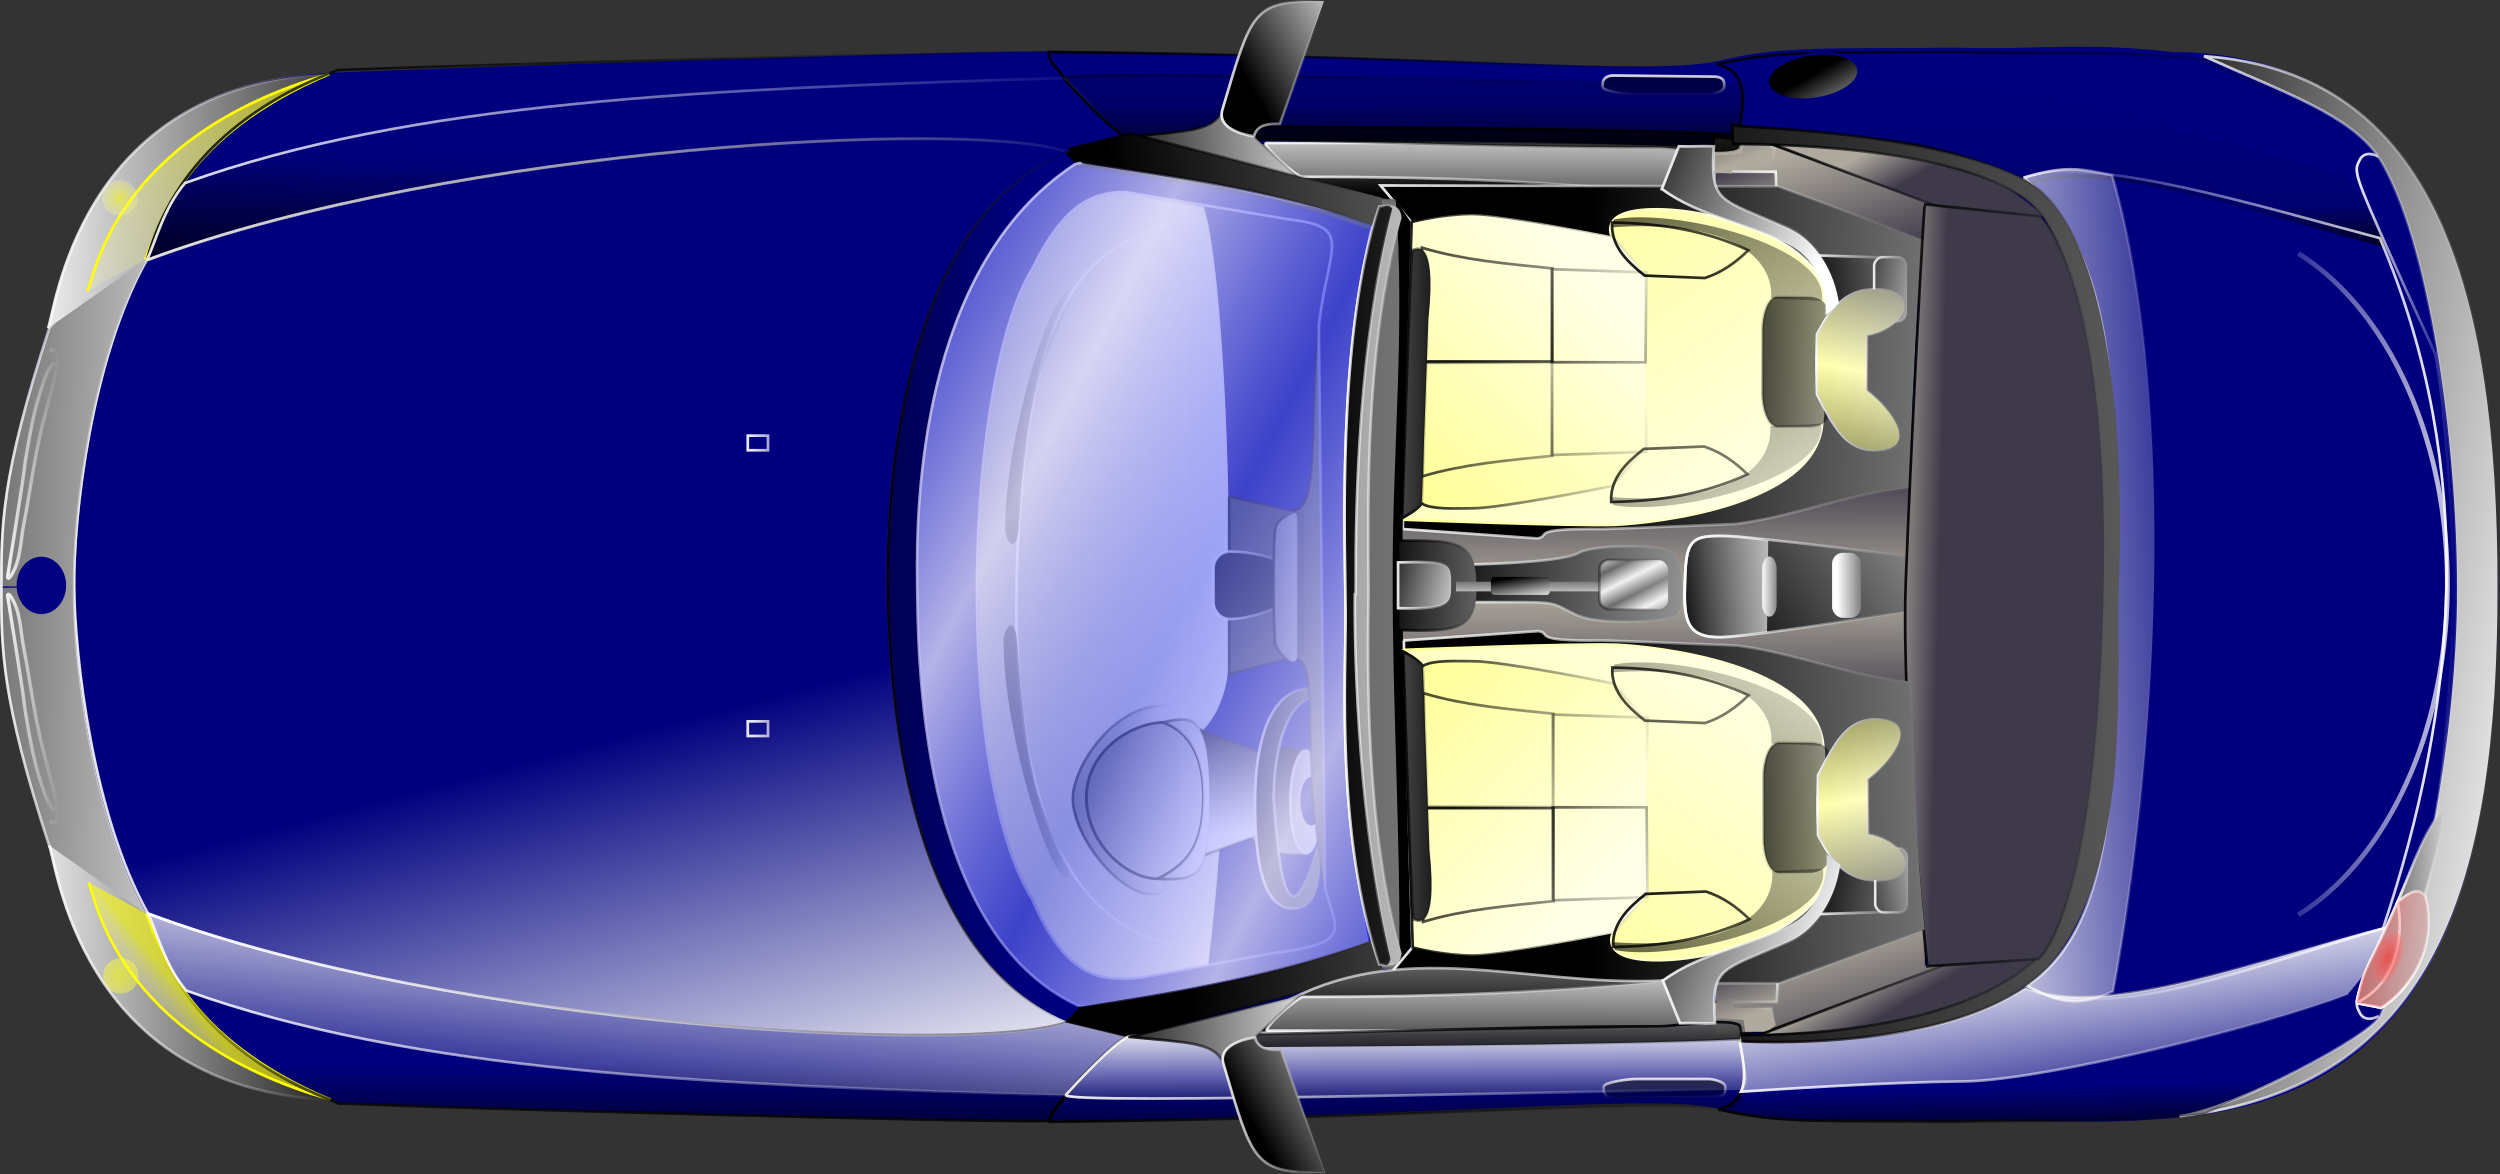 <?xml version="1.0" encoding="UTF-8"?>
<svg space="preserve" version="1.0" viewBox="0 0 689.72 324.02" xmlns="http://www.w3.org/2000/svg" xmlns:xlink="http://www.w3.org/1999/xlink">
<rect x="0" y="0" width="689.72" height="324.02" fill="#333333" stroke="none"/>
<defs>
<linearGradient id="d">
<stop stop-color="#3f3a4a" offset="0"/>
<stop stop-color="#afaa9d" offset="1"/>
</linearGradient>
<linearGradient id="e">
<stop stop-opacity=".38" offset="0"/>
<stop stop-opacity="0" offset="1"/>
</linearGradient>
<linearGradient id="f">
<stop stop-color="#ffff97" offset="0"/>
<stop stop-color="#ffffe7" offset="1"/>
</linearGradient>
<linearGradient id="h">
<stop stop-color="#dddaff" stop-opacity=".82" offset="0"/>
<stop stop-color="#6a72ff" stop-opacity=".584" offset="1"/>
</linearGradient>
<linearGradient id="g">
<stop stop-color="#ff0" stop-opacity=".58" offset="0"/>
<stop stop-color="#fff" stop-opacity="0" offset="1"/>
</linearGradient>
<linearGradient id="a">
<stop stop-opacity=".902" offset="0"/>
<stop stop-opacity="0" offset="1"/>
</linearGradient>
<linearGradient id="q">
<stop stop-color="#f00" stop-opacity=".58" offset="0"/>
<stop stop-color="#fff" stop-opacity="0" offset="1"/>
</linearGradient>
<linearGradient id="b">
<stop stop-color="#fff" stop-opacity=".902" offset="0"/>
<stop stop-color="#fff" stop-opacity="0" offset="1"/>
</linearGradient>
<linearGradient id="c">
<stop offset="0"/>
<stop stop-color="#fff" offset="1"/>
</linearGradient>
<linearGradient id="ho" x1="385.35" x2="361.5" y1="214.63" y2="175.52" gradientTransform="scale(1.444 .693)" gradientUnits="userSpaceOnUse" xlink:href="#d"/>
<linearGradient id="hn" x1="338.03" x2="384.38" y1="171.9" y2="171.9" gradientTransform="scale(1.444 .693)" gradientUnits="userSpaceOnUse" xlink:href="#a"/>
<linearGradient id="hm" x1="152.56" x2="151.98" y1="358.95" y2="285.85" gradientTransform="scale(2.614 .383)" gradientUnits="userSpaceOnUse" xlink:href="#a"/>
<linearGradient id="hl" x1="113.93" x2="190.89" y1="247.37" y2="247.37" gradientTransform="scale(2.614 .383)" gradientUnits="userSpaceOnUse" xlink:href="#a"/>
<linearGradient id="hk" x1="167.52" x2="165.59" y1="448.39" y2="213.78" gradientTransform="scale(2.939 .34)" gradientUnits="userSpaceOnUse" xlink:href="#e"/>
<linearGradient id="hj" x1="102.89" x2="169.78" y1="297.71" y2="297.71" gradientTransform="scale(2.939 .34)" gradientUnits="userSpaceOnUse" xlink:href="#e"/>
<linearGradient id="hi" x1="198.37" x2="198.37" y1="230.97" y2="262.6" gradientTransform="scale(2.385 .419)" gradientUnits="userSpaceOnUse" xlink:href="#a"/>
<linearGradient id="hh" x1="199.31" x2="199.42" y1="241.85" y2="256.48" gradientTransform="scale(2.385 .419)" gradientUnits="userSpaceOnUse" xlink:href="#b"/>
<linearGradient id="hg" x1="138.49" x2="139.1" y1="404.86" y2="283.85" gradientTransform="scale(2.965 .337)" gradientUnits="userSpaceOnUse" xlink:href="#c"/>
<linearGradient id="hf" x1="139.3" x2="140.11" y1="419.31" y2="254.95" gradientTransform="scale(2.965 .337)" gradientUnits="userSpaceOnUse" xlink:href="#b"/>
<linearGradient id="he" x1="320.16" x2="318.22" y1="289.45" y2="257.98" gradientTransform="scale(1.839 .544)" gradientUnits="userSpaceOnUse" xlink:href="#a"/>
<linearGradient id="hd" x1="266.35" x2="371.25" y1="174.06" y2="174.06" gradientTransform="scale(1.839 .544)" gradientUnits="userSpaceOnUse" xlink:href="#a"/>
<linearGradient id="hc" x1="250.64" x2="248.73" y1="435.57" y2="203.11" gradientTransform="scale(1.967 .508)" gradientUnits="userSpaceOnUse" xlink:href="#e"/>
<linearGradient id="hb" x1="186.6" x2="252.87" y1="286.27" y2="286.27" gradientTransform="scale(1.967 .508)" gradientUnits="userSpaceOnUse" xlink:href="#e"/>
<linearGradient id="ha" x1="148.01" x2="151.7" y1="428.2" y2="318.28" gradientTransform="scale(2.857 .35)" gradientUnits="userSpaceOnUse" xlink:href="#c"/>
<linearGradient id="gz" x1="126.05" x2="171.15" y1="345.05" y2="345.05" gradientTransform="scale(2.857 .35)" gradientUnits="userSpaceOnUse" xlink:href="#b"/>
<linearGradient id="gy" x1="372.48" x2="384.43" y1="170.64" y2="186.76" gradientTransform="scale(1.315 .76)" gradientUnits="userSpaceOnUse" xlink:href="#d"/>
<linearGradient id="gx" x1="387.12" x2="376.9" y1="171.2" y2="186.19" gradientTransform="scale(1.315 .76)" gradientUnits="userSpaceOnUse" xlink:href="#b"/>
<linearGradient id="gw" x1="363.1" x2="375.12" y1="149.46" y2="165.66" gradientTransform="scale(1.349 .741)" gradientUnits="userSpaceOnUse" xlink:href="#d"/>
<linearGradient id="gv" x1="377.82" x2="367.55" y1="150.02" y2="165.08" gradientTransform="scale(1.349 .741)" gradientUnits="userSpaceOnUse" xlink:href="#b"/>
<linearGradient id="gu" x1="287.17" x2="275.86" y1="251.54" y2="246.1" gradientTransform="scale(1.892 .529)" gradientUnits="userSpaceOnUse" xlink:href="#d"/>
<linearGradient id="gt" x1="264.71" x2="309.45" y1="225.55" y2="225.55" gradientTransform="scale(1.892 .529)" gradientUnits="userSpaceOnUse" xlink:href="#a"/>
<linearGradient id="gs" x1="178.49" x2="313.4" y1="4.281" y2=".478" gradientTransform="scale(1.822 .549)" gradientUnits="userSpaceOnUse" xlink:href="#c"/>
<linearGradient id="gr" x1="166.66" x2="216.4" y1="-220.11" y2="-220.11" gradientTransform="scale(1.822 .549)" gradientUnits="userSpaceOnUse" xlink:href="#a"/>
<linearGradient id="gq" x1="89.28" x2="89.143" y1="597.43" y2="415.92" gradientTransform="scale(4.641 .215)" gradientUnits="userSpaceOnUse" xlink:href="#a"/>
<linearGradient id="gp" x1="90.104" x2="90.241" y1="548.21" y2="578.97" gradientTransform="scale(4.641 .215)" gradientUnits="userSpaceOnUse" xlink:href="#a"/>
<linearGradient id="go" x1="295.9" x2="364.81" y1="107.78" y2="103.13" gradientTransform="scale(1.05 .952)" gradientUnits="userSpaceOnUse" xlink:href="#c"/>
<linearGradient id="gn" x1="305.37" x2="359.51" y1="84.091" y2="84.091" gradientTransform="scale(1.05 .952)" gradientUnits="userSpaceOnUse" xlink:href="#a"/>
<linearGradient id="gm" x1="408.7" x2="444.31" y1="91.686" y2="65.247" gradientTransform="scale(.872 1.147)" gradientUnits="userSpaceOnUse" xlink:href="#c"/>
<linearGradient id="gl" x1="398.38" x2="432.91" y1="69.834" y2="69.834" gradientTransform="scale(.872 1.147)" gradientUnits="userSpaceOnUse" xlink:href="#b"/>
<linearGradient id="gk" x1="385.57" x2="361.71" y1="542.78" y2="503.67" gradientTransform="scale(1.444 .693)" gradientUnits="userSpaceOnUse" xlink:href="#d"/>
<linearGradient id="gj" x1="338.25" x2="384.6" y1="500.05" y2="500.05" gradientTransform="scale(1.444 .693)" gradientUnits="userSpaceOnUse" xlink:href="#a"/>
<linearGradient id="gi" x1="324.64" x2="325.04" y1="316.28" y2="367.69" gradientTransform="scale(1.469 .681)" gradientUnits="userSpaceOnUse" xlink:href="#d" spreadMethod="reflect"/>
<linearGradient id="gh" x1="364.28" x2="541.66" y1="216.22" y2="222.15" gradientTransform="scale(1.239 .807)" gradientUnits="userSpaceOnUse" xlink:href="#c"/>
<linearGradient id="gg" x1="317.36" x2="443.97" y1="164.78" y2="164.78" gradientTransform="scale(1.239 .807)" gradientUnits="userSpaceOnUse" xlink:href="#b"/>
<linearGradient id="gf" x1="353.42" x2="436.77" y1="170.32" y2="259.78" gradientTransform="scale(1.159 .863)" gradientUnits="userSpaceOnUse" xlink:href="#f"/>
<linearGradient id="ge" x1="344.84" x2="450.87" y1="215.05" y2="215.05" gradientTransform="scale(1.159 .863)" gradientUnits="userSpaceOnUse" xlink:href="#f"/>
<linearGradient id="gd" x1="368.59" x2="334.36" y1="374.52" y2="257.67" gradientTransform="scale(1.053 .95)" gradientUnits="userSpaceOnUse" xlink:href="#b"/>
<linearGradient id="gc" x1="16.777" x2="288.72" y1="125.95" y2="125.95" gradientTransform="scale(1.053 .95)" gradientUnits="userSpaceOnUse" xlink:href="#b"/>
<linearGradient id="gb" x1="-151.82" x2="162.93" y1="84.541" y2="120.9" gradientTransform="scale(.475 2.107)" gradientUnits="userSpaceOnUse" xlink:href="#c"/>
<linearGradient id="ga" x1="-6.792" x2="82.696" y1="73.355" y2="73.355" gradientTransform="scale(.475 2.107)" gradientUnits="userSpaceOnUse" xlink:href="#b"/>
<linearGradient id="fz" x1="395.07" x2="609.94" y1="111.11" y2="111.11" gradientTransform="scale(.477 2.097)" gradientUnits="userSpaceOnUse" xlink:href="#a"/>
<linearGradient id="fy" x1="527.3" x2="647.13" y1="58.683" y2="58.683" gradientTransform="scale(.477 2.097)" gradientUnits="userSpaceOnUse" xlink:href="#a"/>
<linearGradient id="fx" x1="185.16" x2="199.76" y1="274.82" y2="274.82" gradientTransform="scale(1.151 .869)" gradientUnits="userSpaceOnUse" xlink:href="#b"/>
<linearGradient id="fw" x1="185.16" x2="199.76" y1="257.25" y2="257.25" gradientTransform="scale(1.151 .869)" gradientUnits="userSpaceOnUse" xlink:href="#b"/>
<linearGradient id="fv" x1="-3.191" x2="28.798" y1="86.619" y2="86.619" gradientTransform="scale(.481 2.081)" gradientUnits="userSpaceOnUse" xlink:href="#b"/>
<linearGradient id="fu" x1="-3.191" x2="28.798" y1="86.117" y2="86.117" gradientTransform="scale(.481 2.081)" gradientUnits="userSpaceOnUse" xlink:href="#b"/>
<linearGradient id="ft" x1="100.15" x2="-.901" y1="370.87" y2="372.08" gradientTransform="scale(1.052 .951)" gradientUnits="userSpaceOnUse" xlink:href="#c"/>
<linearGradient id="fs" x1="9.965" x2="87.653" y1="339.31" y2="339.31" gradientTransform="scale(1.052 .951)" gradientUnits="userSpaceOnUse" xlink:href="#b"/>
<linearGradient id="fr" x1="47.705" x2="38.376" y1="387.17" y2="393.94" gradientTransform="scale(1.055 .948)" gradientUnits="userSpaceOnUse" xlink:href="#g"/>
<radialGradient id="s" cx="53.522" cy="392.14" r="27.404" gradientUnits="userSpaceOnUse" xlink:href="#g"/>
<linearGradient id="fq" x1="85.026" x2="84.54" y1="897.52" y2="832.2" gradientTransform="scale(2.162 .463)" gradientUnits="userSpaceOnUse" xlink:href="#a"/>
<linearGradient id="fp" x1="107.36" x2="105.91" y1="890.76" y2="739.86" gradientTransform="scale(2.162 .463)" gradientUnits="userSpaceOnUse" xlink:href="#a"/>
<linearGradient id="fo" x1="114.72" x2="56.922" y1="806.67" y2="921.74" gradientTransform="scale(2.307 .434)" gradientUnits="userSpaceOnUse" xlink:href="#b"/>
<linearGradient id="fn" x1="16.875" x2="139.29" y1="789.53" y2="789.53" gradientTransform="scale(2.307 .434)" gradientUnits="userSpaceOnUse" xlink:href="#b"/>
<linearGradient id="fm" x1="152.67" x2="152.1" y1="1087.7" y2="1014.6" gradientTransform="scale(2.614 .383)" gradientUnits="userSpaceOnUse" xlink:href="#a"/>
<linearGradient id="fl" x1="114.05" x2="191.01" y1="976.14" y2="976.14" gradientTransform="scale(2.614 .383)" gradientUnits="userSpaceOnUse" xlink:href="#a"/>
<linearGradient id="fk" x1="114.51" x2="1.508" y1="161.41" y2="159.59" gradientTransform="scale(1.052 .951)" gradientUnits="userSpaceOnUse" xlink:href="#c"/>
<linearGradient id="fj" x1="9.658" x2="87.345" y1="106.18" y2="106.18" gradientTransform="scale(1.052 .951)" gradientUnits="userSpaceOnUse" xlink:href="#b"/>
<linearGradient id="fi" x1="82.847" x2="-8.106" y1="111.23" y2="195.65" gradientTransform="scale(1.055 .948)" gradientUnits="userSpaceOnUse" xlink:href="#g"/>
<radialGradient id="r" cx="53.724" cy="392.05" r="11.725" gradientUnits="userSpaceOnUse" xlink:href="#g"/>
<linearGradient id="fh" x1="87.304" x2="100.9" y1="400.82" y2="281.45" gradientTransform="scale(2.162 .463)" gradientUnits="userSpaceOnUse" xlink:href="#a"/>
<linearGradient id="fg" x1="17.858" x2="148.49" y1="204.87" y2="204.87" gradientTransform="scale(2.162 .463)" gradientUnits="userSpaceOnUse" xlink:href="#a"/>
<linearGradient id="ff" x1="70.89" x2="95.919" y1="451.06" y2="289.47" gradientTransform="scale(2.307 .434)" gradientUnits="userSpaceOnUse" xlink:href="#a"/>
<linearGradient id="fe" x1="16.735" x2="139.15" y1="235.61" y2="235.61" gradientTransform="scale(2.307 .434)" gradientUnits="userSpaceOnUse" xlink:href="#b"/>
<linearGradient id="fd" x1="244.08" x2="649.31" y1="119.08" y2="130.17" gradientTransform="scale(.569 1.758)" gradientUnits="userSpaceOnUse" xlink:href="#c"/>
<linearGradient id="fc" x1="487.22" x2="616.29" y1="76.729" y2="76.729" gradientTransform="scale(.569 1.758)" gradientUnits="userSpaceOnUse" xlink:href="#a"/>
<linearGradient id="fb" x1="383.65" x2="388.86" y1="266.11" y2="308.74" gradientTransform="scale(.897 1.115)" gradientUnits="userSpaceOnUse" xlink:href="#c"/>
<linearGradient id="fa" x1="392.43" x2="420.7" y1="264.13" y2="264.13" gradientTransform="scale(.897 1.115)" gradientUnits="userSpaceOnUse" xlink:href="#a"/>
<linearGradient id="ez" x1="815.54" x2="872.38" y1="177.01" y2="195.89" gradientTransform="scale(.568 1.762)" gradientUnits="userSpaceOnUse" xlink:href="#c"/>
<linearGradient id="ey" x1="854.76" x2="876.93" y1="175.8" y2="175.8" gradientTransform="scale(.568 1.762)" gradientUnits="userSpaceOnUse" xlink:href="#b"/>
<linearGradient id="ex" x1="395.46" x2="397.19" y1="243.41" y2="268.81" gradientTransform="scale(.837 1.195)" gradientUnits="userSpaceOnUse" xlink:href="#c"/>
<linearGradient id="ew" x1="400.64" x2="431.31" y1="242.21" y2="242.21" gradientTransform="scale(.837 1.195)" gradientUnits="userSpaceOnUse" xlink:href="#a"/>
<linearGradient id="ev" x1="337.34" x2="398.66" y1="250.36" y2="280.21" gradientTransform="scale(.867 1.153)" gradientUnits="userSpaceOnUse" xlink:href="#c"/>
<linearGradient id="eu" x1="392.52" x2="419.18" y1="248.76" y2="248.76" gradientTransform="scale(.867 1.153)" gradientUnits="userSpaceOnUse" xlink:href="#a"/>
<linearGradient id="et" x1="386.14" x2="455.81" y1="212.07" y2="214.57" gradientTransform="scale(.725 1.379)" gradientUnits="userSpaceOnUse" xlink:href="#a"/>
<linearGradient id="es" x1="420.08" x2="459.98" y1="204.9" y2="204.9" gradientTransform="scale(.725 1.379)" gradientUnits="userSpaceOnUse" xlink:href="#a"/>
<linearGradient id="er" x1="524.15" x2="586.33" y1="167.76" y2="198.03" gradientTransform="scale(.579 1.727)" gradientUnits="userSpaceOnUse" xlink:href="#c"/>
<linearGradient id="eq" x1="568.3" x2="595.33" y1="165.91" y2="165.91" gradientTransform="scale(.579 1.727)" gradientUnits="userSpaceOnUse" xlink:href="#a"/>
<linearGradient id="ep" x1="641.84" x2="732.44" y1="165.01" y2="188.47" gradientTransform="scale(.551 1.815)" gradientUnits="userSpaceOnUse" xlink:href="#c"/>
<linearGradient id="eo" x1="648.18" x2="683.51" y1="152.86" y2="152.86" gradientTransform="scale(.551 1.815)" gradientUnits="userSpaceOnUse" xlink:href="#b"/>
<linearGradient id="en" x1="1184" x2="2218.6" y1="57.475" y2="60.609" gradientTransform="scale(.247 4.054)" gradientUnits="userSpaceOnUse" xlink:href="#c"/>
<linearGradient id="em" x1="1492.3" x2="1532.4" y1="42.746" y2="42.746" gradientTransform="scale(.247 4.054)" gradientUnits="userSpaceOnUse" xlink:href="#a"/>
<linearGradient id="el" x1="308.62" x2="1324.5" y1="148.8" y2="151.88" gradientTransform="scale(.658 1.52)" gradientUnits="userSpaceOnUse" xlink:href="#c"/>
<linearGradient id="ek" x1="531.5" x2="565.61" y1="146.28" y2="146.28" gradientTransform="scale(.658 1.52)" gradientUnits="userSpaceOnUse" xlink:href="#a"/>
<linearGradient id="ej" x1="314.02" x2="336.19" y1="261.79" y2="261.79" gradientTransform="scale(1.099 .91)" gradientUnits="userSpaceOnUse" xlink:href="#b"/>
<linearGradient id="ei" x1="825.04" x2="917.69" y1="102.87" y2="103.02" gradientTransform="scale(.417 2.396)" gradientUnits="userSpaceOnUse" xlink:href="#c"/>
<linearGradient id="eh" x1="868.33" x2="886.52" y1="94.776" y2="94.776" gradientTransform="scale(.417 2.396)" gradientUnits="userSpaceOnUse" xlink:href="#a"/>
<linearGradient id="eg" x1="566.29" x2="673.88" y1="72.063" y2="72.063" gradientTransform="scale(.509 1.963)" gradientUnits="userSpaceOnUse" xlink:href="#b"/>
<linearGradient id="ef" x1="545.83" x2="584.13" y1="135.88" y2="135.88" gradientTransform="scale(.522 1.917)" gradientUnits="userSpaceOnUse" xlink:href="#a"/>
<linearGradient id="ee" x1="545.87" x2="584.16" y1="135.34" y2="135.34" gradientTransform="scale(.522 1.917)" gradientUnits="userSpaceOnUse" xlink:href="#a"/>
<linearGradient id="ed" x1="1983" x2="2067.7" y1="42.117" y2="42.117" gradientTransform="scale(.34 2.944)" gradientUnits="userSpaceOnUse" xlink:href="#b"/>
<linearGradient id="ec" x1="1088.6" x2="1327.3" y1="59.221" y2="178.52" gradientTransform="scale(.549 1.82)" gradientUnits="userSpaceOnUse" xlink:href="#c"/>
<linearGradient id="eb" x1="1133.4" x2="1301.2" y1="52.666" y2="52.666" gradientTransform="scale(.549 1.82)" gradientUnits="userSpaceOnUse" xlink:href="#b"/>
<linearGradient id="ea" x1="973.5" x2="802.62" y1="164.51" y2="161.19" gradientTransform="scale(.716 1.396)" gradientUnits="userSpaceOnUse" xlink:href="#b"/>
<linearGradient id="dz" x1="320.34" x2="318.39" y1="751.56" y2="720.1" gradientTransform="scale(1.839 .544)" gradientUnits="userSpaceOnUse" xlink:href="#a"/>
<linearGradient id="dy" x1="266.52" x2="371.42" y1="636.18" y2="636.18" gradientTransform="scale(1.839 .544)" gradientUnits="userSpaceOnUse" xlink:href="#a"/>
<linearGradient id="dx" x1="287.25" x2="331.46" y1="707.39" y2="783.51" gradientTransform="scale(1.967 .508)" gradientUnits="userSpaceOnUse" xlink:href="#b"/>
<linearGradient id="dw" x1="252.23" x2="347.38" y1="680.2" y2="680.2" gradientTransform="scale(1.967 .508)" gradientUnits="userSpaceOnUse" xlink:href="#b"/>
<linearGradient id="dv" x1="1407.5" x2="1590.4" y1="144.37" y2="73.864" gradientTransform="scale(.4 2.499)" gradientUnits="userSpaceOnUse" xlink:href="#b"/>
<linearGradient id="du" x1="1444.1" x2="1540.1" y1="51.363" y2="51.363" gradientTransform="scale(.4 2.499)" gradientUnits="userSpaceOnUse" xlink:href="#b"/>
<linearGradient id="dt" x1="372.71" x2="384.67" y1="471.28" y2="487.4" gradientTransform="scale(1.315 .76)" gradientUnits="userSpaceOnUse" xlink:href="#d"/>
<linearGradient id="ds" x1="387.36" x2="377.14" y1="471.84" y2="486.83" gradientTransform="scale(1.315 .76)" gradientUnits="userSpaceOnUse" xlink:href="#b"/>
<linearGradient id="dr" x1="363.33" x2="375.35" y1="482.33" y2="498.54" gradientTransform="scale(1.349 .741)" gradientUnits="userSpaceOnUse" xlink:href="#d"/>
<linearGradient id="dq" x1="378.05" x2="367.78" y1="482.9" y2="497.96" gradientTransform="scale(1.349 .741)" gradientUnits="userSpaceOnUse" xlink:href="#b"/>
<linearGradient id="dp" x1="450.3" x2="501.58" y1="202.41" y2="140.54" gradientTransform="scale(.899 1.113)" gradientUnits="userSpaceOnUse" xlink:href="#f"/>
<linearGradient id="do" x1="444.26" x2="523.45" y1="126.93" y2="126.93" gradientTransform="scale(.899 1.113)" gradientUnits="userSpaceOnUse" xlink:href="#a"/>
<linearGradient id="dn" x1="679.94" x2="760.92" y1="135.07" y2="137.65" gradientTransform="scale(.722 1.385)" gradientUnits="userSpaceOnUse" xlink:href="#a"/>
<linearGradient id="dm" x1="631.46" x2="714.98" y1="159.72" y2="113.59" gradientTransform="scale(.722 1.385)" gradientUnits="userSpaceOnUse" xlink:href="#a"/>
<linearGradient id="dl" x1="383.12" x2="441.98" y1="261.85" y2="213.43" gradientTransform="scale(1.069 .935)" gradientUnits="userSpaceOnUse" xlink:href="#a"/>
<linearGradient id="dk" x1="405.02" x2="464.26" y1="244.41" y2="195.68" gradientTransform="scale(1.008 .992)" gradientUnits="userSpaceOnUse" xlink:href="#a"/>
<linearGradient id="dj" x1="383.12" x2="441.98" y1="192.42" y2="144" gradientTransform="scale(1.069 .935)" gradientUnits="userSpaceOnUse" xlink:href="#a"/>
<linearGradient id="di" x1="405.02" x2="464.26" y1="189.87" y2="141.14" gradientTransform="scale(1.008 .992)" gradientUnits="userSpaceOnUse" xlink:href="#a"/>
<linearGradient id="dh" x1="294.74" x2="378.54" y1="231.18" y2="184.89" gradientTransform="scale(1.546 .647)" gradientUnits="userSpaceOnUse" xlink:href="#a"/>
<linearGradient id="dg" x1="442.64" x2="495.48" y1="194.39" y2="190.15" gradientTransform="scale(1.164 .859)" gradientUnits="userSpaceOnUse" xlink:href="#c"/>
<linearGradient id="df" x1="445.24" x2="466.11" y1="178.24" y2="178.24" gradientTransform="scale(1.164 .859)" gradientUnits="userSpaceOnUse" xlink:href="#b"/>
<linearGradient id="de" x1="256.89" x2="380.25" y1="191.25" y2="256.34" gradientTransform="scale(1.587 .63)" gradientUnits="userSpaceOnUse" xlink:href="#a"/>
<linearGradient id="dd" x1="723.66" x2="765.37" y1="-111.9" y2="-126.2" gradientTransform="scale(.727 1.376)" gradientUnits="userSpaceOnUse" xlink:href="#c"/>
<linearGradient id="dc" x1="735.96" x2="749.93" y1="-125.65" y2="-125.65" gradientTransform="scale(.727 1.376)" gradientUnits="userSpaceOnUse" xlink:href="#b"/>
<linearGradient id="db" x1="294.94" x2="378.74" y1="366.49" y2="320.2" gradientTransform="scale(1.546 .647)" gradientUnits="userSpaceOnUse" xlink:href="#a"/>
<linearGradient id="da" x1="256.89" x2="380.25" y1="229.39" y2="294.49" gradientTransform="scale(1.587 .63)" gradientUnits="userSpaceOnUse" xlink:href="#a"/>
<linearGradient id="cz" x1="700.17" x2="729.73" y1="154.96" y2="121.35" gradientTransform="scale(.744 1.345)" gradientUnits="userSpaceOnUse" xlink:href="#f"/>
<linearGradient id="cy" x1="697.21" x2="732.19" y1="121.07" y2="121.07" gradientTransform="scale(.744 1.345)" gradientUnits="userSpaceOnUse" xlink:href="#b"/>
<linearGradient id="cx" x1="446" x2="506.63" y1="138.84" y2="162.13" gradientTransform="scale(1.024 .977)" gradientUnits="userSpaceOnUse" xlink:href="#c"/>
<linearGradient id="cw" x1="462.84" x2="513.37" y1="124.63" y2="124.63" gradientTransform="scale(1.024 .977)" gradientUnits="userSpaceOnUse" xlink:href="#b"/>
<linearGradient id="cv" x1="479.01" x2="499.65" y1="88.432" y2="114.95" gradientTransform="scale(1.416 .706)" gradientUnits="userSpaceOnUse" xlink:href="#c"/>
<linearGradient id="cu" x1="815.29" x2="2122.7" y1="71.846" y2="69.873" gradientTransform="scale(.284 3.523)" gradientUnits="userSpaceOnUse" xlink:href="#c"/>
<linearGradient id="ct" x1="1356.3" x2="1419.4" y1="70.366" y2="70.366" gradientTransform="scale(.284 3.523)" gradientUnits="userSpaceOnUse" xlink:href="#e"/>
<linearGradient id="cs" x1="287.33" x2="276.02" y1="696.85" y2="691.41" gradientTransform="scale(1.892 .529)" gradientUnits="userSpaceOnUse" xlink:href="#d"/>
<linearGradient id="cr" x1="264.88" x2="309.61" y1="670.85" y2="670.85" gradientTransform="scale(1.892 .529)" gradientUnits="userSpaceOnUse" xlink:href="#a"/>
<linearGradient id="cq" x1="689.28" x2="1378.5" y1="142.63" y2="121.09" gradientTransform="scale(.652 1.534)" gradientUnits="userSpaceOnUse" xlink:href="#c"/>
<linearGradient id="cp" x1="758.2" x2="930.52" y1="75.321" y2="75.321" gradientTransform="scale(.652 1.534)" gradientUnits="userSpaceOnUse" xlink:href="#a"/>
<linearGradient id="co" x1="326.42" x2="419.24" y1="383.48" y2="353.78" gradientTransform="scale(1.478 .677)" gradientUnits="userSpaceOnUse" xlink:href="#c"/>
<linearGradient id="cn" x1="325.11" x2="369.3" y1="345.45" y2="345.45" gradientTransform="scale(1.478 .677)" gradientUnits="userSpaceOnUse" xlink:href="#b"/>
<linearGradient id="cm" x1="566.98" x2="525.26" y1="227.67" y2="226.82" gradientTransform="scale(.91 1.098)" gradientUnits="userSpaceOnUse" xlink:href="#b"/>
<linearGradient id="cl" x1="527.8" x2="555.02" y1="212.79" y2="212.79" gradientTransform="scale(.91 1.098)" gradientUnits="userSpaceOnUse" xlink:href="#b"/>
<linearGradient id="ck" x1="807.25" x2="786.69" y1="165.83" y2="166.22" gradientTransform="scale(.667 1.5)" gradientUnits="userSpaceOnUse" xlink:href="#c"/>
<linearGradient id="cj" x1="1045.5" x2="1026.6" y1="121.42" y2="121.62" gradientTransform="scale(.49 2.041)" gradientUnits="userSpaceOnUse" xlink:href="#c"/>
<linearGradient id="ci" x1="1224.6" x2="1067.8" y1="62.079" y2="60.221" gradientTransform="scale(.338 2.956)" gradientUnits="userSpaceOnUse" xlink:href="#c"/>
<linearGradient id="ch" x1="1180.6" x2="1207" y1="51.135" y2="51.135" gradientTransform="scale(.338 2.956)" gradientUnits="userSpaceOnUse" xlink:href="#a"/>
<linearGradient id="cg" x1="218.07" x2="290.51" y1="439.4" y2="441.6" gradientTransform="scale(1.859 .538)" gradientUnits="userSpaceOnUse" xlink:href="#c"/>
<linearGradient id="cf" x1="216.83" x2="258.64" y1="439.95" y2="439.95" gradientTransform="scale(1.859 .538)" gradientUnits="userSpaceOnUse" xlink:href="#b"/>
<linearGradient id="ce" x1="433.14" x2="567.6" y1="93.127" y2="237.71" gradientTransform="scale(.676 1.48)" gradientUnits="userSpaceOnUse" xlink:href="#h"/>
<linearGradient id="cd" x1="431.1" x2="476.53" y1="123.95" y2="167.35" gradientTransform="scale(.737 1.357)" gradientUnits="userSpaceOnUse" xlink:href="#h" spreadMethod="reflect"/>
<linearGradient id="cc" x1="371.83" x2="519.4" y1="100.13" y2="260.71" gradientTransform="scale(.737 1.357)" gradientUnits="userSpaceOnUse" xlink:href="#h"/>
<linearGradient id="cb" x1="689.8" x2="691.62" y1="153.42" y2="135.06" gradientTransform="scale(.738 1.354)" gradientUnits="userSpaceOnUse" xlink:href="#e" spreadMethod="reflect"/>
<linearGradient id="ca" x1="419.18" x2="501.18" y1="230" y2="232.92" gradientTransform="scale(.936 1.068)" gradientUnits="userSpaceOnUse" xlink:href="#c"/>
<linearGradient id="bz" x1="425.35" x2="450.26" y1="220.07" y2="220.07" gradientTransform="scale(.936 1.068)" gradientUnits="userSpaceOnUse" xlink:href="#a"/>
<linearGradient id="by" x1="368.34" x2="395.52" y1="258.18" y2="263.81" gradientTransform="scale(1.067 .937)" gradientUnits="userSpaceOnUse" xlink:href="#c"/>
<linearGradient id="bx" x1="373.24" x2="388.27" y1="257.36" y2="257.36" gradientTransform="scale(1.067 .937)" gradientUnits="userSpaceOnUse" xlink:href="#b"/>
<linearGradient id="bw" x1="110.28" x2="114.78" y1="939.19" y2="980.34" gradientTransform="scale(3.873 .258)" gradientUnits="userSpaceOnUse" xlink:href="#c"/>
<linearGradient id="bv" x1="238.81" x2="244.78" y1="445.08" y2="455.48" gradientTransform="scale(1.807 .553)" gradientUnits="userSpaceOnUse" xlink:href="#c"/>
<linearGradient id="bu" x1="398.06" x2="400.94" y1="288.08" y2="292.23" gradientTransform="scale(1.17 .854)" gradientUnits="userSpaceOnUse" xlink:href="#b" spreadMethod="reflect"/>
<linearGradient id="bt" x1="389.63" x2="407.17" y1="290.43" y2="290.43" gradientTransform="scale(1.17 .854)" gradientUnits="userSpaceOnUse" xlink:href="#e"/>
<linearGradient id="bs" x1="181.89" x2="320.58" y1="407.92" y2="404.01" gradientTransform="scale(1.791 .558)" gradientUnits="userSpaceOnUse" xlink:href="#c"/>
<linearGradient id="br" x1="169.74" x2="220.86" y1="177.26" y2="177.26" gradientTransform="scale(1.791 .558)" gradientUnits="userSpaceOnUse" xlink:href="#a"/>
<linearGradient id="bq" x1="178.65" x2="313.57" y1="439.55" y2="435.74" gradientTransform="scale(1.822 .549)" gradientUnits="userSpaceOnUse" xlink:href="#c"/>
<linearGradient id="bp" x1="166.83" x2="216.56" y1="215.15" y2="215.15" gradientTransform="scale(1.822 .549)" gradientUnits="userSpaceOnUse" xlink:href="#a"/>
<linearGradient id="bo" x1="1078.5" x2="1049.5" y1="120.46" y2="117.81" gradientTransform="scale(.514 1.947)" gradientUnits="userSpaceOnUse" xlink:href="#d"/>
<linearGradient id="bn" x1="1059.2" x2="1172" y1="71.089" y2="71.089" gradientTransform="scale(.514 1.947)" gradientUnits="userSpaceOnUse" xlink:href="#a"/>
<linearGradient id="bm" x1="384.46" x2="561.84" y1="89.243" y2="95.178" gradientTransform="scale(1.239 .807)" gradientUnits="userSpaceOnUse" xlink:href="#c"/>
<linearGradient id="bl" x1="337.54" x2="464.15" y1="37.809" y2="37.809" gradientTransform="scale(1.239 .807)" gradientUnits="userSpaceOnUse" xlink:href="#b"/>
<linearGradient id="bk" x1="375" x2="458.35" y1="51.567" y2="141.03" gradientTransform="scale(1.159 .863)" gradientUnits="userSpaceOnUse" xlink:href="#f"/>
<linearGradient id="bj" x1="366.42" x2="472.44" y1="96.298" y2="96.298" gradientTransform="scale(1.159 .863)" gradientUnits="userSpaceOnUse" xlink:href="#f"/>
<linearGradient id="bi" x1="478.11" x2="529.4" y1="110.28" y2="48.408" gradientTransform="scale(.899 1.113)" gradientUnits="userSpaceOnUse" xlink:href="#f"/>
<linearGradient id="bh" x1="472.08" x2="551.27" y1="34.797" y2="34.797" gradientTransform="scale(.899 1.113)" gradientUnits="userSpaceOnUse" xlink:href="#a"/>
<linearGradient id="bg" x1="714.56" x2="795.54" y1="61.049" y2="63.631" gradientTransform="scale(.722 1.385)" gradientUnits="userSpaceOnUse" xlink:href="#a"/>
<linearGradient id="bf" x1="666.08" x2="749.6" y1="85.697" y2="39.568" gradientTransform="scale(.722 1.385)" gradientUnits="userSpaceOnUse" xlink:href="#a"/>
<linearGradient id="be" x1="406.5" x2="465.36" y1="152.25" y2="103.83" gradientTransform="scale(1.069 .935)" gradientUnits="userSpaceOnUse" xlink:href="#a"/>
<linearGradient id="bd" x1="429.82" x2="489.05" y1="141.06" y2="92.33" gradientTransform="scale(1.008 .992)" gradientUnits="userSpaceOnUse" xlink:href="#a"/>
<linearGradient id="bc" x1="406.5" x2="465.36" y1="82.816" y2="34.398" gradientTransform="scale(1.069 .935)" gradientUnits="userSpaceOnUse" xlink:href="#a"/>
<linearGradient id="bb" x1="429.82" x2="489.05" y1="86.522" y2="37.792" gradientTransform="scale(1.008 .992)" gradientUnits="userSpaceOnUse" xlink:href="#a"/>
<linearGradient id="ba" x1="310.91" x2="394.71" y1="72.729" y2="26.442" gradientTransform="scale(1.546 .647)" gradientUnits="userSpaceOnUse" xlink:href="#a"/>
<linearGradient id="az" x1="464.12" x2="516.95" y1="75.062" y2="70.822" gradientTransform="scale(1.164 .859)" gradientUnits="userSpaceOnUse" xlink:href="#c"/>
<linearGradient id="ay" x1="466.71" x2="487.59" y1="58.918" y2="58.918" gradientTransform="scale(1.164 .859)" gradientUnits="userSpaceOnUse" xlink:href="#b"/>
<linearGradient id="ax" x1="272.63" x2="396" y1="28.531" y2="93.627" gradientTransform="scale(1.587 .63)" gradientUnits="userSpaceOnUse" xlink:href="#a"/>
<linearGradient id="aw" x1="758.05" x2="799.76" y1="-37.385" y2="-51.687" gradientTransform="scale(.727 1.376)" gradientUnits="userSpaceOnUse" xlink:href="#c"/>
<linearGradient id="av" x1="770.35" x2="784.33" y1="-51.141" y2="-51.141" gradientTransform="scale(.727 1.376)" gradientUnits="userSpaceOnUse" xlink:href="#b"/>
<linearGradient id="au" x1="311.11" x2="394.91" y1="208.04" y2="161.75" gradientTransform="scale(1.546 .647)" gradientUnits="userSpaceOnUse" xlink:href="#a"/>
<linearGradient id="at" x1="272.63" x2="396" y1="66.676" y2="131.77" gradientTransform="scale(1.587 .63)" gradientUnits="userSpaceOnUse" xlink:href="#a"/>
<linearGradient id="as" x1="733.79" x2="763.35" y1="78.745" y2="45.132" gradientTransform="scale(.744 1.345)" gradientUnits="userSpaceOnUse" xlink:href="#f"/>
<linearGradient id="ar" x1="730.83" x2="765.81" y1="44.859" y2="44.859" gradientTransform="scale(.744 1.345)" gradientUnits="userSpaceOnUse" xlink:href="#b"/>
<linearGradient id="aq" x1="1298.6" x2="1141.7" y1="27.408" y2="25.55" gradientTransform="scale(.338 2.956)" gradientUnits="userSpaceOnUse" xlink:href="#c"/>
<linearGradient id="ap" x1="1254.5" x2="1280.9" y1="16.464" y2="16.464" gradientTransform="scale(.338 2.956)" gradientUnits="userSpaceOnUse" xlink:href="#a"/>
<linearGradient id="ao" x1="723.65" x2="725.48" y1="77.728" y2="59.372" gradientTransform="scale(.738 1.354)" gradientUnits="userSpaceOnUse" xlink:href="#e" spreadMethod="reflect"/>
<linearGradient id="an" x1="1478.9" x2="1334.3" y1="116.81" y2="116.81" gradientTransform="scale(.481 2.08)" gradientUnits="userSpaceOnUse" xlink:href="#b"/>
<linearGradient id="p" x1="1009.7" x2="1184.9" y1="194.95" y2="189.05" gradientTransform="scale(.79 1.265)" gradientUnits="userSpaceOnUse" xlink:href="#c"/>
<linearGradient id="o" x1="1133.4" x2="1158.1" y1="264.33" y2="264.33" gradientTransform="scale(.79 1.265)" gradientUnits="userSpaceOnUse" xlink:href="#b"/>
<linearGradient id="n" x1="1009.7" x2="1184.9" y1="194.95" y2="189.04" gradientTransform="scale(.79 1.265)" gradientUnits="userSpaceOnUse" xlink:href="#c"/>
<linearGradient id="m" x1="1133.4" x2="1158.1" y1="264.33" y2="264.33" gradientTransform="scale(.79 1.265)" gradientUnits="userSpaceOnUse" xlink:href="#b"/>
<linearGradient id="l" x1="1214.4" x2="1282.1" y1="244.43" y2="248.97" gradientTransform="scale(.718 1.392)" gradientUnits="userSpaceOnUse" xlink:href="#c"/>
<linearGradient id="k" x1="1244" x2="1269" y1="238.58" y2="238.58" gradientTransform="scale(.718 1.392)" gradientUnits="userSpaceOnUse" xlink:href="#b"/>
<radialGradient id="i" cx="1212.5" cy="284.32" r="16.65" gradientTransform="scale(.736 1.359)" gradientUnits="userSpaceOnUse" xlink:href="#q"/>
<linearGradient id="j" x1="1106.3" x2="1186" y1="289.01" y2="316.62" gradientTransform="scale(.785 1.274)" gradientUnits="userSpaceOnUse" xlink:href="#q"/>
<linearGradient id="am" x1="136.57" x2="139.05" y1="1107.8" y2="1172.6" gradientTransform="scale(2.939 .34)" gradientUnits="userSpaceOnUse" xlink:href="#b"/>
<linearGradient id="al" x1="103" x2="169.89" y1="1097.4" y2="1097.4" gradientTransform="scale(2.939 .34)" gradientUnits="userSpaceOnUse" xlink:href="#b"/>
<linearGradient id="ak" x1="198.49" x2="198.5" y1="918.67" y2="950.3" gradientTransform="scale(2.385 .419)" gradientUnits="userSpaceOnUse" xlink:href="#a"/>
<linearGradient id="aj" x1="199.44" x2="199.55" y1="929.55" y2="944.18" gradientTransform="scale(2.385 .419)" gradientUnits="userSpaceOnUse" xlink:href="#b"/>
<linearGradient id="ai" x1="143.6" x2="144.22" y1="1072.3" y2="948.05" gradientTransform="scale(2.866 .349)" gradientUnits="userSpaceOnUse" xlink:href="#c"/>
<linearGradient id="ah" x1="144.43" x2="145.26" y1="1087.1" y2="918.39" gradientTransform="scale(2.866 .349)" gradientUnits="userSpaceOnUse" xlink:href="#b"/>
<linearGradient id="ag" x1="148.12" x2="151.81" y1="1114.3" y2="1004.3" gradientTransform="scale(2.857 .35)" gradientUnits="userSpaceOnUse" xlink:href="#c"/>
<linearGradient id="af" x1="126.16" x2="171.26" y1="1031.1" y2="1031.1" gradientTransform="scale(2.857 .35)" gradientUnits="userSpaceOnUse" xlink:href="#b"/>
<linearGradient id="ae" x1="89.348" x2="89.211" y1="1791.8" y2="1610.2" gradientTransform="scale(4.641 .215)" gradientUnits="userSpaceOnUse" xlink:href="#a"/>
<linearGradient id="ad" x1="90.172" x2="90.309" y1="1742.5" y2="1773.3" gradientTransform="scale(4.641 .215)" gradientUnits="userSpaceOnUse" xlink:href="#a"/>
<linearGradient id="ac" x1="296.2" x2="365.11" y1="407.97" y2="403.31" gradientTransform="scale(1.05 .952)" gradientUnits="userSpaceOnUse" xlink:href="#c"/>
<linearGradient id="ab" x1="305.67" x2="359.81" y1="384.28" y2="384.28" gradientTransform="scale(1.05 .952)" gradientUnits="userSpaceOnUse" xlink:href="#a"/>
<linearGradient id="aa" x1="409.06" x2="444.66" y1="351.41" y2="324.97" gradientTransform="scale(.872 1.147)" gradientUnits="userSpaceOnUse" xlink:href="#c"/>
<linearGradient id="z" x1="398.74" x2="433.27" y1="329.56" y2="329.56" gradientTransform="scale(.872 1.147)" gradientUnits="userSpaceOnUse" xlink:href="#b"/>
<linearGradient id="y" x1="446.31" x2="506.93" y1="347.3" y2="370.59" gradientTransform="scale(1.024 .977)" gradientUnits="userSpaceOnUse" xlink:href="#c"/>
<linearGradient id="x" x1="463.15" x2="513.67" y1="333.09" y2="333.09" gradientTransform="scale(1.024 .977)" gradientUnits="userSpaceOnUse" xlink:href="#b"/>
<linearGradient id="w" x1="986.13" x2="1671.9" y1="76.945" y2="76.945" gradientTransform="scale(.28 3.572)" gradientUnits="userSpaceOnUse" xlink:href="#c"/>
<linearGradient id="v" x1="1421" x2="1482.3" y1="52.51" y2="52.51" gradientTransform="scale(.28 3.572)" gradientUnits="userSpaceOnUse" xlink:href="#b"/>
<linearGradient id="u" x1="1510.2" x2="2273.5" y1="65.799" y2="66.239" gradientTransform="scale(.257 3.891)" gradientUnits="userSpaceOnUse" xlink:href="#c"/>
<linearGradient id="t" x1="1547.7" x2="1604" y1="48.202" y2="48.202" gradientTransform="scale(.257 3.891)" gradientUnits="userSpaceOnUse" xlink:href="#b"/>
</defs>
<g transform="matrix(.96 0 0 .96 3.096 -76.898)">
<path d="m348.35 385.75m-0.32-274.52m273.15-16.172c72.57 0.025 93.29 67.752 93.29 153.34 0 85.59-17.86 144.01-87.21 152.35-27.63 3.13-44.88 0.73-68.8 1.49-34.91-0.43-49.78 0.75-68.56-3.71-20.34-4.18-76.23 2.65-191.44 3.7 0-3.2 0 0-0.46-0.22-14.17 0.56-171.53-3.65-203.89-5.02 1e-3 0 1e-3 0-2.382-1.11-73.03-2.86-78.601-69.14-80.752-72.71-14.025-43.07-13.869-56.09-13.869-74.15-1e-4 -18.07-0.156-31.97 13.763-74.91 2.044-3.43 7.505-70.15 81.615-73.12 33.435-1.482 191.02-6.583 205.92-6.078 115.94 0.996 172.16 7.058 192.08 2.736 18.36-4.609 33.23-3.424 68.14-3.855 23.92 0.754 35.73-1.752 62.56 1.265z" fill="#00007f" fill-rule="evenodd" stroke-width=".781"/>
<path d="m549.44 150.78-61-21.56 0.93-9.77 15.97 1.93 49.25 18.37-4.9 0.25-0.25 10.78z" fill="url(#ho)" fill-rule="evenodd" stroke="url(#hn)" stroke-width=".781"/>
<path d="m321.22 119.62c-3.29 0-16.59-14.37-18.44-16.82-2.62-3.874-4.57-4.575-4.57-7.775 115.2 1.05 174.86 7.225 194.52 3.2 8.91 3.425 5.49 7.545 3.66 24.455-2.75 2.38-19.34-0.23-22.63-0.23-53.95 0-93.26-2.51-147.21-2.51l-5.33-0.32z" fill="url(#hm)" fill-rule="evenodd" stroke="url(#hl)" stroke-width=".781"/>
<path d="m321.38 119.62c-3.29 0-16.54-14.54-18.6-16.82-3.11-3.228 165.26 1.73 194.98 1.37 1.6 4.34 0.46 1.6-1.37 18.51-2.75 2.38-19.34-0.23-22.63-0.23-53.95 0-93.26-2.51-147.21-2.51l-5.17-0.32z" fill="url(#hk)" fill-rule="evenodd" stroke="url(#hj)" stroke-width=".781"/>
<path d="m466.41 107.31c-1.43 0-9.05-0.83-9.05-2.26v-0.97c0-1.44 1.48-2.27 2.91-2.27l29.09 0.33c1.44 0 2.91 0.5 2.91 1.94v0.97c0 1.43-3.41 2.26-4.84 2.26h-21.02z" fill="url(#hi)" fill-rule="evenodd" stroke="url(#hh)" stroke-width=".781"/>
<path d="m360.56 127.25c-1.97 0-33.8-5.13-31.83-5.13 40.52 0 117.16-1.33 156.46 0.71 2.93 0.12 3.67 3.57 3.23 5.49-1.94 8.73-5.47 7.94-7.43 7.76-39.55-3.88-75.21 11.72-110.37-4.26l-10.06-4.57z" fill="url(#hg)" fill-rule="evenodd" stroke="url(#hf)" stroke-width=".781"/>
<path d="m496.15 118.94c26.83 0.75 55.92-2.05 82.43 14.55 22.35-9.59 70.25 9.26 103.92 17.77-2.15-8.4-11.26-15.67-7.92-24.24 1.08-0.7 1.67-2.85 5.17-0.65-6.24-11.63-31.57-20.04-49.78-29.089-26.83-3.017-47.84-1.508-71.76-2.262-34.91 0.431-49.78-0.754-67.88 3.556 5.82 1.615 9.37 5.175 5.82 20.365z" fill="url(#he)" fill-rule="evenodd" stroke="url(#hd)" stroke-width=".781"/>
<path d="m496.15 118.94c26.83 0.75 55.92-2.05 82.43 14.55 22.35-9.59 70.25 9.26 103.92 17.77-2.15-8.4-6.41-13.73-11.47-19.71-23.17-8.79-85.02-24.14-108.94-24.89-24.4-0.22-56.65-2.43-65.34-2.99 1.44 2.87 1.17 7.67-0.6 15.27z" fill="url(#hc)" fill-rule="evenodd" stroke="url(#hb)" stroke-width=".781"/>
<path d="m371.08 130.91c-1.97 0-12.32-9.7-10.35-9.7 40.52 0 85.16-0.42 124.46 1.62 2.93 0.12 3.67 3.57 3.23 5.49-1.94 8.73-5.47 7.94-7.43 7.76-39.55-3.88-69.4-5.17-109.91-5.17z" fill="url(#ha)" fill-rule="evenodd" stroke="url(#gz)" stroke-width=".781"/>
<path d="m493.59 139.51v-4.17h13.71l-0.24-5.88h-17.39s-1.96 9.8 3.92 10.05z" fill="url(#gy)" fill-rule="evenodd" stroke="url(#gx)" stroke-width=".781"/>
<path d="m489.91 129.71 4.66 0.24 0.24-2.2h10.78l1.22-4.9-2.45-1.96h-6.36l-0.5 3.43-7.83 0.49 0.24 4.9z" fill="url(#gw)" fill-rule="evenodd" stroke="url(#gv)" stroke-width=".781"/>
<path d="m501.15 119.62 54.05 20.44 29.8 2.43-13.17-10.05-36.38-11.09-34.3-1.73z" fill="url(#gu)" fill-rule="evenodd" stroke="url(#gt)" stroke-width=".781"/>
<path d="m306.9 127.71-3.66-3.89 17.37-4.34 72.46 18.52-2.97 8c-27.28-10.21-55.01-13.8-83.2-18.29z" fill="url(#gs)" fill-rule="evenodd" stroke="url(#gr)" stroke-width=".781"/>
<path d="m326.55 119.94c-3.29 0 20.57-3.44 33.61-3.43 4.48 0.08 101.71 0.37 136.23 2.29 0.68 0.91 0.45 2.97 0 3.88-2.75 2.38-19.34-0.23-22.63-0.23-53.95 0-93.26-2.51-147.21-2.51z" fill="url(#gq)" fill-rule="evenodd" stroke="url(#gp)" stroke-width=".781"/>
<path d="m321.11 119.43c16.27-1.67 24.98-1.43 26.99-7.92 8.41-28.173 8.51-31.355 29.09-31.032l-12.6 35.232c-3.13-0.1-6.58 0.11-7.44 3.56l12.61 11.96-48.65-11.8z" fill="url(#go)" fill-rule="evenodd" stroke="url(#gn)" stroke-width=".781"/>
<path d="m348.1 111.51c8.41-28.173 8.51-31.355 29.09-31.032l-12.6 35.232c-3.13-0.1-6.58 0.11-7.44 3.56 0 0-11.06-1.27-9.05-7.76z" fill="url(#gm)" fill-rule="evenodd" stroke="url(#gl)" stroke-width=".781"/>
<path d="m549.75 346.73-61 21.56 0.94 9.77 15.97-1.93 49.24-18.37-4.9-0.25-0.25-10.78z" fill="url(#gk)" fill-rule="evenodd" stroke="url(#gj)" stroke-width=".781"/>
<rect x="393.8" y="214.74" width="157.33" height="72.921" fill="url(#gi)" fill-rule="evenodd"/>
<path d="m399.9 232.14 38.7 2.7c4.17-0.74-2.94-2.94 18.62-2.7 2.94 0 32.34-1.22 38.46-1.47 18.3-2.45 31.93-8.82 49.74-10.29 1.14-25.23 1.55-45.81 4.16-71.29l-41.89-15.43-114.16-0.25 8.82 10.54-2.45 88.19z" fill="url(#gh)" fill-rule="evenodd" stroke="url(#gg)" stroke-width=".781"/>
<path d="m399.89 229.44s50.47 1.96 61.25 1.47 57.32-5.39 59.28-28.91c1.96-23.51 1.47-33.31 1.47-33.31 0.98-18.62-31.84-28.91-50.46-28.42s-9.8 10.78-9.8 10.78l-61.74 78.39z" fill="url(#gf)" fill-rule="evenodd" stroke="url(#ge)" stroke-width=".781"/>
<path d="m251.89 247.75c0.46 19.84 1.27 104.97 51.66 126-25.45 9.6-176.16 1.83-264.23-31.09-15.903-28.34-21.032-73.7-21.261-93.86-0.228-20.15 4.901-65.51 20.8-93.85 88.081-32.92 238.78-40.69 264.23-31.09-50.39 21.03-51.2 106.16-51.2 123.89z" fill="url(#gd)" fill-rule="evenodd" stroke="url(#gc)" stroke-width=".781"/>
<path d="m18.059 248.84c-0.228 20.16 4.901 65.52 20.8 93.86-5.666 0.27-24.021-13.3-27.989-19.66-13.859-42.69-13.703-56.71-13.703-74.43m20.892 0.19c-0.228-20.15 4.901-65.51 20.8-93.85-5.666-0.27-24.021 13.29-27.989 19.66-13.859 42.69-13.703 56.7-13.703 74.43h1e-4" fill="url(#gb)" fill-rule="evenodd" stroke="url(#ga)" stroke-width=".781"/>
<path d="m251.89 247.75c0.46 19.84 1.27 104.97 51.66 126 1.06 0.91 7.62-2.74 3.2-4.57-46.53-21.49-46.17-102.05-46.4-122.2-0.23-20.16 0.33-89.75 45.03-119.46 5.79-5.95-3.05-3.66-2.29-3.66-50.39 21.03-51.2 106.16-51.2 123.89z" fill="url(#fz)" fill-rule="evenodd" stroke="url(#fy)" stroke-width=".781"/>
<rect x="211.67" y="205.3" width="5.819" height="4.202" fill="none" stroke="url(#fx)" stroke-width=".781"/>
<rect x="211.67" y="287.41" width="5.819" height="4.202" fill="none" stroke="url(#fw)" stroke-width=".781"/>
<path d="m12.227 184.61c-0.626 0-2.53 3.64-2.84 5.05-2.952 8.38-3.851 14.42-5.354 23.06-0.647 6.29-4.864 31.44-5.078 33.18 0.132 1.05 0.967-0.36 1.083-0.54 2.779-4.33 2.591-9.84 3.617-14.81 1.485-7.36 2.915-18.6 5.357-28.41 2.611-10.65 6.726-22.07 2.568-21.41" fill="none" stroke="url(#fv)" stroke-linecap="square" stroke-linejoin="round" stroke-width=".977"/>
<path d="m12.227 312.55c-0.626 0-2.53-3.63-2.84-5.05-2.952-8.37-3.851-14.41-5.354-23.06-0.647-6.29-4.864-31.43-5.078-33.17 0.132-1.06 0.967 0.35 1.083 0.53 2.779 4.34 2.591 9.85 3.617 14.82 1.485 7.35 2.915 18.59 5.357 28.41 2.611 10.64 6.726 22.06 2.568 21.4" fill="none" stroke="url(#fu)" stroke-linecap="square" stroke-linejoin="round" stroke-width=".977"/>
<path d="m38.859 342.7c4.279 10.8 10.925 35.8 52.929 53.43-73.03-2.86-78.934-69.91-80.918-73.09" fill="url(#ft)" fill-rule="evenodd" stroke="url(#fs)" stroke-width=".781"/>
<path d="m38.859 342.7c4.279 10.8 10.925 35.8 52.929 53.43-62.686-18.06-67.62-59.24-69.604-62.43" fill="url(#fr)" fill-rule="evenodd" stroke="#ff0" stroke-width=".781"/>
<path transform="matrix(.781 0 0 .781 -10.401 54.189)" d="m60.189 392.25a6.515 6.515 0 1 1-13.031 0 6.515 6.515 0 1 1 13.031 0z" fill="url(#s)" fill-rule="evenodd"/>
<path d="m320.92 378.04c-9.6-2.56-15.64-3.83-17.37-4.29-25.45 9.6-176.16 1.83-264.23-31.09 7.412 27.66 29.403 44.98 54.851 54.58 32.359 1.37 189.72 5.58 203.89 5.02 5.49-9.14 14.17-17.37 22.86-24.22z" fill="url(#fq)" fill-rule="evenodd" stroke="url(#fp)" stroke-width=".781"/>
<path d="m320.92 378.04c-9.6-2.56-15.64-3.83-17.37-4.29-25.45 9.6-176.16 1.83-264.23-31.09 2.383 4.8 4.717 14.81 10.964 22.12 64.816 23.31 148.12 27.07 252.81 30.17 8.69-8.69 9.14-10.06 17.83-16.91z" fill="url(#fo)" fill-rule="evenodd" stroke="url(#fn)" stroke-width=".781"/>
<path d="m321.53 377.89c-3.29 0-16.59 14.37-18.43 16.82-2.63 3.87-4.58 4.57-4.58 7.77 115.21-1.05 174.86-7.22 194.52-3.2 8.92-3.43 5.49-7.54 3.66-24.45-2.74-2.38-19.34 0.22-22.63 0.22-53.94 0-93.26 2.52-147.2 2.52l-5.34 0.32z" fill="url(#fm)" fill-rule="evenodd" stroke="url(#fl)" stroke-width=".781"/>
<path d="m38.536 154.78c4.279-10.8 10.925-35.8 52.929-53.43-73.03 2.86-78.934 69.91-80.918 73.09" fill="url(#fk)" fill-rule="evenodd" stroke="url(#fj)" stroke-width=".781"/>
<path d="m38.536 154.78c4.279-10.8 10.925-35.8 52.929-53.43-62.686 18.06-67.62 59.24-69.604 62.43" fill="url(#fi)" fill-rule="evenodd" stroke="#ff0" stroke-width=".781"/>
<path transform="matrix(.781 0 0 -.781 -10.725 443.29)" d="m60.189 392.25a6.515 6.515 0 1 1-13.031 0 6.515 6.515 0 1 1 13.031 0z" fill="url(#r)" fill-rule="evenodd"/>
<path d="m320.6 119.44c-9.6 2.56-15.65 3.83-17.38 4.29-25.44-9.6-176.15-1.83-264.23 31.09 7.419-27.66 29.41-44.98 54.858-54.58 32.362-1.369 189.72-5.582 203.89-5.024 5.48 9.144 14.17 17.374 22.86 24.224z" fill="url(#fh)" fill-rule="evenodd" stroke="url(#fg)" stroke-width=".781"/>
<path d="m320.6 119.44c-9.6 2.56-15.65 3.83-17.38 4.29-25.44-9.6-176.15-1.83-264.23 31.09 2.39-4.8 4.724-14.81 10.971-22.12 64.819-23.31 148.12-27.07 252.81-30.17 8.68 8.69 9.14 10.06 17.83 16.91z" fill="url(#ff)" fill-rule="evenodd" stroke="url(#fe)" stroke-width=".781"/>
<path d="m320.01 135.28c-9.94 0-17.83 4.24-26.52 21.95-19.65 31.69-22.85 144.76 0 181.48 10.06 23.65 20.7 23.32 31.09 22.4l19.44-3.62c1.35-11.15 2.44-22.63 3.3-34.23s-0.9-19.95-5.61-32.39c10.49-10.46 8.22-25.61 8.3-36.77 0.07-11.16-0.02-21.98-0.24-32.25-0.89-41.09-3.91-73.29-7.05-82.35l-22.71-4.22z" fill="url(#fd)" fill-rule="evenodd" stroke="url(#fc)" stroke-width=".781"/>
<path d="m376.86 310.68c0 8.21-2.02 14.87-4.52 14.87s-19.72 2.71-20.05-16.49c1.3-19.2 17.55-13.25 20.05-13.25s4.52 6.65 4.52 14.87z" fill="url(#fb)" fill-rule="evenodd" stroke="url(#fa)" stroke-width=".781"/>
<path transform="matrix(.781 0 0 .781 -11.694 53.381)" d="m497.24 329.26a5.791 19.029 0 1 1-11.59 0 5.791 19.029 0 1 1 11.59 0z" fill="url(#ez)" fill-rule="evenodd" stroke="url(#ey)"/>
<path transform="matrix(.781 0 0 .781 -12.341 53.058)" d="m498.06 329.47a3.93 8.894 0 1 1-7.86 0 3.93 8.894 0 1 1 7.86 0z" fill="#000080" fill-rule="evenodd"/>
<path d="m341.62 289.84 18.91 7.11-0.49 22.47-16.8 6.3-7.6-18.59 5.98-17.29z" fill="url(#ex)" fill-rule="evenodd" stroke="url(#ew)" stroke-width=".781"/>
<path transform="matrix(.781 0 0 .781 -12.341 53.058)" d="m35.99 250.04a9.101 10.549 0 1 1-18.202 0 9.101 10.549 0 1 1 18.202 0z" fill="#000080" fill-rule="evenodd"/>
<path d="m342.6 308.9c0 13.3-3.76 19.23-13.1 23.76-9.01 0-20.52-10.14-20.52-23.44s13.13-21.5 22.14-21.5c6.11 2.27 11.48 7.88 11.48 21.18z" fill="url(#ev)" fill-rule="evenodd" stroke="url(#eu)" stroke-width=".781"/>
<path d="m305.1 309.22c-0.23 11.45 14.23 29.19 23.7 27.81 4.98-0.7 2.86-4.81 0.7-4.37-9.01 0-20.52-10.14-20.52-23.44s13.13-21.5 22.14-21.5c2.37-1.38 2.99-4.7 0.71-4.81-14.24-0.74-26.27 16.46-26.73 26.31z" fill="url(#et)" fill-rule="evenodd" stroke="url(#es)" stroke-width=".781"/>
<path d="m342.6 308.9c0 13.3-3.76 19.23-13.1 23.76 12.65 0.64 14.71-1.25 14.87-23.6-0.16-22.84-4.32-23.6-13.25-21.34 6.11 2.27 11.48 7.88 11.48 21.18z" fill="url(#er)" fill-rule="evenodd" stroke="url(#eq)" stroke-width=".781"/>
<path d="m362.79 309.96c0.57 4.47 2.48 52.75 13.27 10.19 0.01 1.84 0.26 9.41-0.17 12.21-0.84 5.61-3.06 8.96-7.44 8.88-8.76-0.17-10.99-13.08-10.99-30.79 0-17.72 4.5-32.25 15.68-32.57l0.09 2.93c-8.81 3.39-10.44 20.29-10.44 29.15z" fill="url(#ep)" fill-rule="evenodd" stroke="url(#eo)" stroke-width=".781"/>
<path d="m368.5 226.76 0.41 42.81c7.89 0.03 0.91 26.12 8.7 65.94l-1.83-161.83c-2.75 25.45 0.64 52.85-7.28 53.08z" fill="url(#en)" fill-rule="evenodd" stroke="url(#em)" stroke-width=".781"/>
<path d="m350.03 222.76v51.08l21.65-5.82v-40.09l-21.65-5.17z" fill="url(#el)" fill-rule="evenodd" stroke="url(#ek)" stroke-width=".781"/>
<path d="m350.35 238.6c-2.69 0-4.85 2.16-4.85 4.85v9.7c0 2.68 2.16 4.85 4.85 4.85 5.39 0 12.93-2.81 16.81-5.17 2.69-1.79 2.45-7.6 0-9.7-3.88-3.01-11.42-4.53-16.81-4.53z" fill-rule="evenodd" stroke="url(#ej)" stroke-width=".781"/>
<path d="m363.28 265.27c0.56 1.78 3.55 5.01 4.85 5.01 1.43 0 1.45-0.99 1.45-2.42v-37.5c0-1.43 0.08-3.38-1.45-2.75-1.75 0.85-3.68 1.86-4.61 3.56-1.17 2.21-0.73 32.75-0.24 34.1z" fill="url(#ei)" fill-rule="evenodd" stroke="url(#eh)" stroke-width=".781"/>
<path d="m288.92 247.47c2.14-99.6 29.45-97.54 53.49-105.6-6.47 8.03-5.11 71.01-5.03 106.51 0.07 34.6-3.86 107.7 5.48 103.77-29.61 0.3-55.63-25.39-53.94-104.68z" fill="none" stroke="url(#eg)" stroke-width=".781"/>
<path d="m285.65 232.19c0 2.92 3.34 8.54 3.96-1.5 0.35-5.46 0.74-10.55 1.24-15.29 0.99-9.49 2.16-17.66 3.95-24.58 3.46-13.83 11.59-25.38 9.79-26.77-4.74-3.97-18.94 40.31-18.94 68.14z" fill="url(#ef)" fill-rule="evenodd" stroke="url(#ef)" stroke-width=".781"/>
<path d="m285.19 264.03c0-2.92 3.34-8.55 3.96 1.49 0.35 5.46 0.74 10.55 1.24 15.3 1 9.49 2.16 17.65 3.95 24.58 3.47 13.82 11.59 25.38 9.8 26.77-4.75 3.97-18.95-40.32-18.95-68.14z" fill="url(#ee)" fill-rule="evenodd" stroke="url(#ee)" stroke-width=".781"/>
<path d="m680.39 125.13s-3.88-2.26-5.49 0.97c-1.62 3.24-1.94 3.24 9.05 27.8 5.49 12.29 8.97 19.64 12.73 28.05 3.11 17.13 5.21 52.77 5.37 66.67-0.16 13.9-2.26 49.54-5.37 66.67-3.76 8.4-7.24 15.76-12.73 28.04-10.99 24.57-10.67 24.57-9.05 27.8 1.61 3.23 5.49 0.97 5.49 0.97" fill="none" stroke="url(#ed)" stroke-width=".781"/>
<path d="m714.53 248.65c0 85.59-17.55 143.69-91.42 152.24 15.51-1.89 55.21-23.08 57.71-28.95 11.46-25.38 22.07-79.5 22.07-122.29 0-42.8-8.08-100.78-22.3-124-8.27-12.69-27.7-19.06-50.42-29.403 66.47 4.733 84.36 66.813 84.36 152.4z" fill="url(#ec)" fill-rule="evenodd" stroke="url(#eb)" stroke-width=".781"/>
<path d="m578.3 131.17c18.59-7.01 68.27 8.38 102.4 17.37 28.65 67.05 22.1 135.01 0.91 198.4-34.13 9.6-79.24 28.35-102.4 16.46 29.72-18.9 24.84-78.07 24.69-117.03-0.15-38.45 4.88-90.52-25.6-115.2z" fill="none" stroke="url(#ea)" stroke-width=".781"/>
<path d="m496.46 378.57c26.83-0.76 55.92 2.05 82.43-14.55 22.36 9.59 70.25-9.26 103.93-17.78-2.16 8.41-11.27 15.68-7.92 24.25 1.07 0.7 1.67 2.85 5.17 0.64-6.25 11.64-31.57 20.05-49.78 29.1-26.83 3.01-47.85 1.5-71.77 2.26-34.91-0.43-49.78 0.75-67.88-3.56 5.82-1.61 9.38-5.17 5.82-20.36z" fill="url(#dz)" fill-rule="evenodd" stroke="url(#dy)" stroke-width=".781"/>
<path d="m496.46 378.57c26.83-0.76 55.92 2.05 82.43-14.55 22.36 9.59 70.25-9.26 103.93-17.78-2.16 8.41-6.42 13.74-11.48 19.72-23.17 8.78-85.02 24.14-108.94 24.89-24.4 0.22-56.65 2.43-65.33 2.99 1.43-2.87 1.17-7.68-0.61-15.27z" fill="url(#dx)" fill-rule="evenodd" stroke="url(#dw)" stroke-width=".781"/>
<path d="m578.3 131.17c12.29-3.62 16.22-2.61 25.47-0.73 19.59 68.34 12.39 169.27 0.26 234.6-7.62 3.46-13.62 4.59-24.82-1.64 29.72-18.9 24.84-78.07 24.69-117.03-0.15-38.45 4.88-90.52-25.6-115.2z" fill="url(#dv)" fill-rule="evenodd" stroke="url(#du)" stroke-width=".781"/>
<path d="m493.9 358v4.17h13.72l-0.25 5.88h-17.39s-1.96-9.8 3.92-10.05z" fill="url(#dt)" fill-rule="evenodd" stroke="url(#ds)" stroke-width=".781"/>
<path d="m490.22 367.8 4.66-0.24 0.24 2.2h10.78l1.23 4.9-2.45 1.96h-6.37l-0.49-3.43-7.84-0.49 0.24-4.9z" fill="url(#dr)" fill-rule="evenodd" stroke="url(#dq)" stroke-width=".781"/>
<path d="m469.67 185.03 0.46-25.6-10.06-11.43s-31.54-6.4-40.23-6.4c-8.68 0-17.37 2.29-17.37 2.29l-2.74 85.03s4-1.94 5.65-4.11c2.84 1.83 10.12 1.37 14.46 1.37 8.69 0 40.23-6.4 40.23-6.4l10.06-11.43-0.46-25.6" fill="url(#dp)" fill-rule="evenodd" stroke="url(#do)" stroke-width=".781"/>
<path d="m507.81 202.74c-3.26 0-4.53-6.18-4.53-9.43v-18.5c0-3.26 1.15-9.43 4.41-9.43h8.81c3.26 0 5.88 2.01 5.88 5.27-4.16 1.55-6.12 22.33 0 27.43 0.03 3.43-2.5 4.66-5.75 4.66h-8.82z" fill="url(#dn)" fill-rule="evenodd" stroke="url(#dm)" stroke-width=".781"/>
<path d="m405.44 217.03v-32.68h37.49v26.74c-12.73 1.3-25.68 2.36-37.49 5.94z" fill="none" stroke="url(#dl)" stroke-width=".781"/>
<path d="m442.7 210.86v-26.74h26.97l0.23 25.83-27.2 0.91z" fill="none" stroke="url(#dk)" stroke-width=".781"/>
<path d="m405.44 151.29v32.69h37.49v-26.75c-12.73-1.29-25.68-2.36-37.49-5.94z" fill="none" stroke="url(#dj)" stroke-width=".781"/>
<path d="m442.7 157.46v26.75h26.97l0.23-25.83-27.2-0.92z" fill="none" stroke="url(#di)" stroke-width=".781"/>
<path d="m469.41 159.3c5.77 0.23 11.55 0.46 17.32 0.7 4.85-1.62 8.66-4.28 12.48-7.97-12.36-5.78-25.06-7.74-39.15-7.97-0.35 6.47 3.81 10.85 9.35 15.24z" fill="none" stroke="url(#dh)" stroke-width=".781"/>
<path d="m539.78 167.47 2.45-13.23-23.52-0.74 7.11 17.15 13.96-3.18z" fill="url(#dg)" fill-rule="evenodd" stroke="url(#df)" stroke-width=".781"/>
<path d="m505.79 165.89 14.55 0.69c2.48-15.94-42.85-26.85-59.76-23.39l-0.7 2.25c34.3-2.36 46.6 8.61 45.91 20.45z" fill="url(#de)" fill-rule="evenodd"/>
<rect transform="scale(1,-1)" x="535.37" y="-172.49" width="9.432" height="18.496" ry="2.45" fill="url(#dd)" fill-rule="evenodd" stroke="url(#dc)" stroke-width=".727"/>
<path d="m469.17 209.11c5.77-0.23 11.54-0.46 17.32-0.69 4.85 1.62 8.66 4.27 12.47 7.97-12.36 5.77-25.06 7.73-39.15 7.97-0.35-6.47 3.81-10.86 9.36-15.25z" fill="none" stroke="url(#db)" stroke-width=".781"/>
<path d="m505.54 202.53 14.55-0.69c2.49 15.93-42.84 26.85-59.76 23.38l-0.69-2.25c34.3 2.37 46.6-8.6 45.9-20.44z" fill="url(#da)" fill-rule="evenodd"/>
<path d="m533.29 176.4c11.63-2.08 14.93-12.24 4.28-13.1-8.85-0.71-13.72 3.55-18.61 12.86 0 0-0.25 7.96-0.13 8.64-0.12 0.67 0.13 8.63 0.13 8.63 4.89 9.31 8.27 16.32 17.14 16.05 11.88-0.38 5.39-10.78-2.94-17.15l0.13-15.93z" fill="url(#cz)" fill-rule="evenodd" stroke="url(#cy)" stroke-width=".781"/>
<path d="m474.37 134.39c11.23 8.37 26.46 10.12 37.73 16.66 5.99 3.55 9.88 11.47 9.31 19.6 1.3-0.98 2.61-1.96 3.92-2.94-1.23-9.43-6.71-18.6-14.7-22.05-19.93-8.67-22.42-6.78-21.32-23.52-3.59-0.16-6.45 0.17-10.04 0-1.63 4.09-3.27 8.17-4.9 12.25z" fill="url(#cx)" fill-rule="evenodd" stroke="url(#cw)" stroke-width=".781"/>
<path transform="matrix(.772 -.12 .12 .772 -13.172 134.62)" d="m694.89 63.246a16.851 8.151 0 1 1-33.7 0 16.851 8.151 0 1 1 33.7 0z" fill="url(#cv)" fill-rule="evenodd" stroke="#00007f"/>
<path d="m399.26 358.49 3.29-6.76c-0.93-35.17-2.71-70.33-2.77-105.5-0.06-34.07 1.61-68.14 2.42-102.2l-4.33-6.59-4.33-0.34-8.13 110.78 7.78 110.78 6.07-0.17z" fill="url(#cu)" fill-rule="evenodd" stroke="url(#ct)" stroke-width=".781"/>
<path d="m402.55 351.73c-0.93-35.17-2.71-70.33-2.77-105.5-0.06-34.07 1.61-68.14 2.42-102.2l-4.33-6.59c2.83 36.38-0.98 72.76-0.87 109.14-0.05 37.24 2.31 74.49 1.91 111.73l3.64-6.58z" fill-rule="evenodd" stroke-width=".781"/>
<path d="m501.46 377.89 54.05-20.44 29.8-2.43-13.17 10.05-36.38 11.09-34.3 1.73z" fill="url(#cs)" fill-rule="evenodd" stroke="url(#cr)" stroke-width=".781"/>
<path d="m494.53 115.96 0.35 5.54s73.45-0.96 89.04 20.87c18.39 28.63 17.23 103.42 16.79 104.04-8.13 27.68-1.2 90.03-18.21 108.67-25.36 24.56-86.93 22.46-86.93 22.46l0.35 1.73s70.33 4.85 92.16-24.6c21.83-29.44 16.63-84.19 17.67-108.09 1.04-23.91 1.04-101.17-28.06-115.37-29.11-14.21-83.16-14.21-83.16-15.25z" fill="url(#cq)" fill-rule="evenodd" stroke="url(#cp)" stroke-width=".781"/>
<path d="m544.77 240s-44.69-5.89-53.35-5.89c-8.67 0-10.05 1.38-10.4 12.47-0.34 11.08-0.34 16.97 10.74 16.63 11.09-0.35 53.7-7.62 53.7-7.62l-0.69-15.59z" fill="url(#co)" fill-rule="evenodd" stroke="url(#cn)" stroke-width=".781"/>
<path d="m504.93 235.49s-4.85-1.38-13.51-1.38c-8.67 0-10.05 1.38-10.4 12.47-0.34 11.08-0.34 16.97 10.74 16.63 6.24-0.35 7.97-1.04 12.82-1.39l0.35-26.33z" fill="url(#cm)" fill-rule="evenodd" stroke="url(#cl)" stroke-width=".781"/>
<rect x="523.29" y="238.96" width="8.315" height="18.709" ry="3.118" fill="url(#ck)" fill-rule="evenodd"/>
<rect x="503.2" y="240" width="4.158" height="17.323" ry="3.465" fill="url(#cj)" fill-rule="evenodd"/>
<path d="m407.27 171.78c2.74-25.38-4.57-19.66-4.57-19.66s-0.23-8.23-2.97 76.8c0 0 4-1.94 5.65-4.11l1.89-53.03z" fill="url(#ci)" fill-rule="evenodd" stroke="url(#ch)" stroke-width=".781"/>
<path d="m414.85 242.42s30.67-0.26 35.68-3.46c3.65-2.34 25.64-2.78 27.72 0.34s3.47 15.59 0 17.67c-3.46 2.08-21.83 2.77-28.06 0-6.24-2.77-5.2-3.81-14.55-3.81h-32.22l0.34-10.74h11.09z" fill="url(#cg)" fill-rule="evenodd" stroke="url(#cf)" stroke-width=".781"/>
<path d="m320.01 135.28c-9.94 0-17.83 4.24-26.52 21.95-19.65 31.69-22.85 144.76 0 181.48 10.06 23.65 20.7 23.32 31.09 22.4l36.57-6.85c25.02-3.2 19.66-6.53 16.46-18.75l-1.83-161.83c2.74-23.64 10.39-28.34-9.14-30.63l-46.63-7.77z" fill="none" stroke="url(#ce)" stroke-width=".781"/>
<path d="m383.55 254.6c-1.37 20.3 2.64 78 6.86 98.12 1.06 0.91-79.24 18.29-83.66 16.46-46.53-21.49-46.17-102.05-46.4-122.2-0.23-20.16 0.33-89.75 45.03-119.46 5.79-4.35 73.29 13.48 86.17 15.77-10.39 41.37-8 93.59-8 111.31z" fill="url(#cd)" fill-rule="evenodd" stroke="url(#cc)" stroke-width=".781"/>
<path d="m533.29 176.4c11.63-2.08 14.93-12.24 4.28-13.1-8.85-0.71-13.72 3.55-18.61 12.86 0 0-0.25 7.96-0.13 8.64-0.12 0.67 0.13 8.63 0.13 8.63 4.89 9.31 8.27 16.32 17.14 16.05 11.88-0.38 5.39-10.78-2.94-17.15l0.13-15.93z" fill="url(#cb)" fill-rule="evenodd"/>
<path d="m398.56 235.49c15.94 0 22.52-0.69 22.52 12.82 0.35 12.82-5.19 13.51-22.52 12.82v-25.64z" fill="url(#ca)" fill-rule="evenodd" stroke="url(#bz)" stroke-width=".781"/>
<path d="m398.56 241.73c14.56-0.35 15.25 0 15.25 5.89s0.35 7.62-15.25 7.27v-13.16z" fill="url(#by)" fill-rule="evenodd" stroke="url(#bx)" stroke-width=".781"/>
<rect x="415.19" y="247.27" width="41.575" height="2.772" fill="url(#bw)" fill-rule="evenodd"/>
<rect x="425.24" y="245.88" width="16.977" height="5.197" ry="1.039" fill="url(#bv)" fill-rule="evenodd"/>
<rect x="456.42" y="241.03" width="19.748" height="14.205" ry="2.772" fill="url(#bu)" fill-rule="evenodd" stroke="url(#bt)" stroke-width=".781"/>
<path d="m307.21 369.8-3.66 3.88 18 4.35 72.77-18.83-2.97-8.94c-27.28 10.21-55.95 15.04-84.14 19.54z" fill="url(#bs)" fill-rule="evenodd" stroke="url(#br)" stroke-width=".781"/>
<path d="m308.01 126.71-3.66-3.89 17.37-4.34 72.46 18.51-2.97 8c-27.28-10.21-55.01-13.79-83.2-18.28z" fill="url(#bq)" fill-rule="evenodd" stroke="url(#bp)" stroke-width=".781"/>
<path d="m549.97 138.83 33.26 3.46s20.44 19.4 18.02 110.52c-2.43 91.12-18.71 102.9-18.71 102.9l-31.88 2.08s-7.72-71.1-6.17-111.31c1.6-41.44 5.13-107.31 5.48-107.65z" fill="url(#bo)" fill-rule="evenodd" stroke="url(#bn)" stroke-width=".781"/>
<g transform="translate(-15 -48.751)">
<path transform="matrix(1 0 0 -1 -9.688 442.56)" d="m424.9 129.64 38.7 2.7c4.17-0.74-2.94-2.94 18.62-2.7 2.94 0 32.34-1.22 38.46-1.47 18.3-2.45 31.93-8.82 49.74-10.29 1.14-25.232 1.55-45.81 4.16-71.289l-41.89-15.434-114.16-0.245 8.82 10.535-2.45 88.193z" fill="url(#bm)" fill-rule="evenodd" stroke="url(#bl)" stroke-width=".781"/>
<path transform="matrix(1 0 0 -1 -9.688 442.56)" d="m424.89 126.94s50.47 1.96 61.25 1.47 57.32-5.39 59.28-28.906c1.96-23.518 1.47-33.317 1.47-33.317 0.98-18.619-31.84-28.908-50.46-28.418s-9.8 10.779-9.8 10.779l-61.74 78.392z" fill="url(#bk)" fill-rule="evenodd" stroke="url(#bj)" stroke-width=".781"/>
<path transform="matrix(1 0 0 -1 -9.688 442.56)" d="m494.67 82.532 0.46-25.6-10.06-11.429s-31.54-6.4-40.23-6.4c-8.68 0-17.37 2.286-17.37 2.286l-2.74 85.031s4-1.94 5.65-4.11c2.84 1.82 10.12 1.37 14.46 1.37 8.69 0 40.23-6.4 40.23-6.4l10.06-11.43-0.46-25.6" fill="url(#bi)" fill-rule="evenodd" stroke="url(#bh)" stroke-width=".781"/>
<path transform="matrix(1 0 0 -1 -9.688 442.56)" d="m532.81 100.24c-3.26 0-4.53-6.175-4.53-9.433v-18.496c0-3.257 1.15-9.432 4.41-9.432h8.81c3.26 0 5.88 2.01 5.88 5.267-4.16 1.552-6.12 22.335 0 27.439 0.03 3.422-2.5 4.655-5.75 4.655h-8.82z" fill="url(#bg)" fill-rule="evenodd" stroke="url(#bf)" stroke-width=".781"/>
<path transform="matrix(1 0 0 -1 -9.688 442.56)" d="m430.44 114.53v-32.683h37.49v26.743c-12.73 1.3-25.68 2.36-37.49 5.94z" fill="none" stroke="url(#be)" stroke-width=".781"/>
<path transform="matrix(1 0 0 -1 -9.688 442.56)" d="m467.7 108.36v-26.741h26.97l0.23 25.831-27.2 0.91z" fill="none" stroke="url(#bd)" stroke-width=".781"/>
<path transform="matrix(1 0 0 -1 -9.688 442.56)" d="m430.44 48.791v32.687h37.49v-26.744c-12.73-1.295-25.68-2.362-37.49-5.943z" fill="none" stroke="url(#bc)" stroke-width=".781"/>
<path transform="matrix(1 0 0 -1 -9.688 442.56)" d="m467.7 54.963v26.743h26.97l0.23-25.829-27.2-0.914z" fill="none" stroke="url(#bb)" stroke-width=".781"/>
<path transform="matrix(1 0 0 -1 -9.688 442.56)" d="m494.41 56.803c5.77 0.231 11.55 0.462 17.32 0.693 4.85-1.617 8.66-4.274 12.48-7.969-12.36-5.774-25.06-7.738-39.15-7.969-0.35 6.468 3.81 10.856 9.35 15.245z" fill="none" stroke="url(#ba)" stroke-width=".781"/>
<path transform="matrix(1 0 0 -1 -9.688 442.56)" d="m564.78 64.965 2.45-13.229-23.52-0.735 7.11 17.149 13.96-3.185z" fill="url(#az)" fill-rule="evenodd" stroke="url(#ay)" stroke-width=".781"/>
<path transform="matrix(1 0 0 -1 -9.688 442.56)" d="m530.79 63.385 14.55 0.693c2.48-15.937-42.85-26.85-59.76-23.386l-0.7 2.252c34.3-2.367 46.6 8.604 45.91 20.441z" fill="url(#ax)" fill-rule="evenodd"/>
<rect transform="translate(-9.688 442.56)" x="560.37" y="-69.987" width="9.432" height="18.496" ry="2.45" fill="url(#aw)" fill-rule="evenodd" stroke="url(#av)" stroke-width=".727"/>
<path transform="matrix(1 0 0 -1 -9.688 442.56)" d="m494.17 106.61c5.77-0.23 11.54-0.46 17.32-0.69 4.85 1.61 8.66 4.27 12.47 7.97-12.36 5.77-25.06 7.73-39.15 7.97-0.35-6.47 3.81-10.86 9.36-15.25z" fill="none" stroke="url(#au)" stroke-width=".781"/>
<path transform="matrix(1 0 0 -1 -9.688 442.56)" d="m530.54 100.03c4.85-0.233 9.7-0.464 14.55-0.695 2.49 15.935-42.84 26.855-59.76 23.385l-0.69-2.25c34.3 2.37 46.6-8.6 45.9-20.44z" fill="url(#at)" fill-rule="evenodd"/>
<path transform="matrix(1 0 0 -1 -9.688 442.56)" d="m558.29 73.904c11.63-2.082 14.93-12.244 4.28-13.106-8.85-0.709-13.71 3.552-18.61 12.861 0 0-0.25 7.962-0.13 8.636-0.12 0.673 0.13 8.635 0.13 8.635 4.9 9.31 8.27 16.32 17.14 16.05 11.88-0.38 5.39-10.782-2.94-17.152l0.13-15.924z" fill="url(#as)" fill-rule="evenodd" stroke="url(#ar)" stroke-width=".781"/>
<path transform="matrix(1 0 0 -1 -9.688 442.56)" d="m432.27 69.275c2.74-25.372-4.57-19.658-4.57-19.658s-0.23-8.228-2.97 76.803c0 0 4-1.94 5.65-4.11l1.89-53.035z" fill="url(#aq)" fill-rule="evenodd" stroke="url(#ap)" stroke-width=".781"/>
<path transform="matrix(1 0 0 -1 -9.688 442.56)" d="m558.29 73.904c11.63-2.082 14.93-12.244 4.28-13.106-8.85-0.709-13.71 3.552-18.61 12.861 0 0-0.25 7.962-0.13 8.636-0.12 0.673 0.13 8.635 0.13 8.635 4.9 9.31 8.27 16.32 17.14 16.05 11.88-0.38 5.39-10.782-2.94-17.152l0.13-15.924z" fill="url(#ao)" fill-rule="evenodd"/>
</g>
<path d="m657.27 152.96c8.39 5.21 15.95 12.77 22.3 22.1 12.69 18.66 20.54 44.44 20.54 72.91 0 28.48-7.85 54.26-20.54 72.92-6.35 9.33-13.91 16.88-22.3 22.1" fill="none" stroke="url(#an)" stroke-width="1.389"/>
<g transform="translate(-15 -48.751)">
<path transform="matrix(.781 0 0 .781 2.659 101.81)" d="m878.84 403.63 8.89 1.86c10.24-6.14 21.51-22.3 16.13-41.47-3.3-3.72-7.44 0.83-9.92 2.48-10.1 23.71-12.44 22.96-15.1 37.13z" fill="url(#p)" fill-rule="evenodd" stroke="url(#o)"/>
<path transform="matrix(.563 .36 -.292 .694 307.7 -185.83)" d="m897.66 386.36a5.378 9.928 0 1 1-10.76 0 5.378 9.928 0 1 1 10.76 0z" fill="none"/>
<path transform="matrix(.781 0 0 .781 2.659 101.81)" d="m878.84 403.63c2.62 0.82 6.27 1.03 8.89 1.86 10.24-6.14 21.51-22.3 16.13-41.47-3.3-3.72-7.44 0.83-9.92 2.48 2.34 12.96-0.28 29.75-15.1 37.13z" fill="url(#n)" fill-rule="evenodd" stroke="url(#m)"/>
<path transform="matrix(.781 0 0 .781 2.659 101.81)" d="m910.9 332.68c-0.52 7.93-4.14 21.13-7.04 31.34-3.3-3.72-7.44 0.83-9.92 2.48 6.06-14.34 10.61-28.44 16.96-33.82z" fill="url(#l)" fill-rule="evenodd" stroke="url(#k)"/>
<path transform="matrix(.563 .36 -.292 .694 308.49 -185.38)" d="m897.66 386.36a5.378 9.928 0 1 1-10.76 0 5.378 9.928 0 1 1 10.76 0z" fill="url(#i)" fill-rule="evenodd"/>
<path transform="matrix(.781 0 0 .781 2.659 101.81)" d="m878.84 403.63 8.89 1.86c10.24-6.14 21.51-22.3 16.13-41.47-3.3-3.72-7.44 0.83-9.92 2.48-10.1 23.71-12.44 22.96-15.1 37.13z" fill="url(#j)" fill-rule="evenodd"/>
</g>
<g transform="matrix(1 0 0 -1 -14.688 545.45)">
<path transform="matrix(.781 0 0 .781 2.659 101.81)" d="m878.84 403.63 8.89 1.86c10.24-6.14 21.51-22.3 16.13-41.47-3.3-3.72-7.44 0.83-9.92 2.48-10.1 23.71-12.44 22.96-15.1 37.13z" fill="url(#p)" fill-rule="evenodd" stroke="url(#o)"/>
<path transform="matrix(.563 .36 -.292 .694 307.7 -185.83)" d="m897.66 386.36a5.378 9.928 0 1 1-10.76 0 5.378 9.928 0 1 1 10.76 0z" fill="none"/>
<path transform="matrix(.781 0 0 .781 2.659 101.81)" d="m878.84 403.63c2.62 0.82 6.27 1.03 8.89 1.86 10.24-6.14 21.51-22.3 16.13-41.47-3.3-3.72-7.44 0.83-9.92 2.48 2.34 12.96-0.28 29.75-15.1 37.13z" fill="url(#n)" fill-rule="evenodd" stroke="url(#m)"/>
<path transform="matrix(.781 0 0 .781 2.659 101.81)" d="m910.9 332.68c-0.52 7.93-4.14 21.13-7.04 31.34-3.3-3.72-7.44 0.83-9.92 2.48 6.06-14.34 10.61-28.44 16.96-33.82z" fill="url(#l)" fill-rule="evenodd" stroke="url(#k)"/>
<path transform="matrix(.563 .36 -.292 .694 308.49 -185.38)" d="m897.66 386.36a5.378 9.928 0 1 1-10.76 0 5.378 9.928 0 1 1 10.76 0z" fill="url(#i)" fill-rule="evenodd"/>
<path transform="matrix(.781 0 0 .781 2.659 101.81)" d="m878.84 403.63 8.89 1.86c10.24-6.14 21.51-22.3 16.13-41.47-3.3-3.72-7.44 0.83-9.92 2.48-10.1 23.71-12.44 22.96-15.1 37.13z" fill="url(#j)" fill-rule="evenodd"/>
</g>
<path d="m321.69 377.89c-3.29 0-16.54 14.54-18.59 16.82-3.12 3.23 165.26-1.73 194.97-1.37 1.6-4.34 0.46-1.6-1.37-18.51-2.74-2.38-19.34 0.22-22.63 0.22-53.94 0-93.26 2.52-147.2 2.52l-5.18 0.32z" fill="url(#am)" fill-rule="evenodd" stroke="url(#al)" stroke-width=".781"/>
<path d="m466.73 390.2c-1.44 0-9.06 0.83-9.06 2.26v0.97c0 1.43 1.48 2.27 2.91 2.27l29.1-0.33c1.43 0 2.91-0.51 2.91-1.94v-0.97c0-1.43-3.42-2.26-4.85-2.26h-21.01z" fill="url(#ak)" fill-rule="evenodd" stroke="url(#aj)" stroke-width=".781"/>
<path d="m360.88 370.26c-1.97 0-32.56 6.69-30.59 6.69 40.52 0 115.91-0.23 155.21-2.27 2.94-0.13 3.68-3.58 3.23-5.49-1.94-8.73-5.47-7.94-7.43-7.76-39.55 3.88-75.21-11.73-110.37 4.26l-10.05 4.57z" fill="url(#ai)" fill-rule="evenodd" stroke="url(#ah)" stroke-width=".781"/>
<path d="m371.39 366.6c-1.97 0-12.31 9.7-10.34 9.7 40.51 0 85.15 0.42 124.45-1.62 2.94-0.13 3.68-3.58 3.23-5.49-1.94-8.73-5.47-7.94-7.43-7.76-39.55 3.88-69.4 5.17-109.91 5.17z" fill="url(#ag)" fill-rule="evenodd" stroke="url(#af)" stroke-width=".781"/>
<path d="m326.87 377.57c-3.3 0 20.57 3.43 33.6 3.43 4.48-0.08 101.71-0.37 136.23-2.29 0.69-0.91 0.46-2.97 0-3.88-2.74-2.38-19.34 0.22-22.63 0.22-53.94 0-93.26 2.52-147.2 2.52z" fill="url(#ae)" fill-rule="evenodd" stroke="url(#ad)" stroke-width=".781"/>
<path d="m321.42 378.08c16.27 1.67 24.98 1.42 26.99 7.92 8.41 28.17 8.52 31.35 29.1 31.03l-12.61-35.24c-3.12 0.11-6.57-0.1-7.43-3.55l12.6-11.96-48.65 11.8z" fill="url(#ac)" fill-rule="evenodd" stroke="url(#ab)" stroke-width=".781"/>
<path d="m348.41 386c8.41 28.17 8.52 31.35 29.1 31.03l-12.61-35.24c-3.12 0.11-6.57-0.1-7.43-3.55 0 0-11.07 1.26-9.06 7.76z" fill="url(#aa)" fill-rule="evenodd" stroke="url(#z)" stroke-width=".781"/>
<path d="m474.68 361.92c11.23-8.37 26.47-10.12 37.73-16.66 5.99-3.55 9.88-11.48 9.31-19.6 1.31 0.98 2.61 1.96 3.92 2.94-1.23 9.43-6.71 18.6-14.7 22.05-19.93 8.66-22.42 6.77-21.31 23.51-3.6 0.17-6.45-0.16-10.05 0-1.63-4.08-3.26-8.16-4.9-12.24z" fill="url(#y)" fill-rule="evenodd" stroke="url(#x)" stroke-width=".781"/>
<g transform="translate(-15 -48.751)" fill-rule="evenodd" stroke-width=".781">
<path d="m405.07 298.85c-0.11-24.02-1.26-71.19 9.5-107.39-0.45-4.96-4.85-3.18-6.43-3.22-12.47 37.09-9.71 98.12-9.65 116.77 0.06 18.64-2.82 63.88 9.65 100.96 1.58-0.04 5.98 1.74 6.43-3.21-10.76-36.21-9.73-83.75-9.5-103.91z" fill="url(#w)" stroke="url(#v)"/>
<path d="m401.39 296.89c-0.1-24.02 0.95-70.45 10.49-108.13-1.19-1.52-2.16-0.48-3.74-0.52-12.47 37.09-9.71 98.12-9.65 116.77 0.06 18.64-2.82 63.88 9.65 100.96 1.58-0.04 2.55 1.25 3.25-1.5-8.81-37.19-10.47-84.72-10.24-104.88h0.24v-2.7z" fill="url(#u)" stroke="url(#t)"/>
</g>
</g>
</svg>
